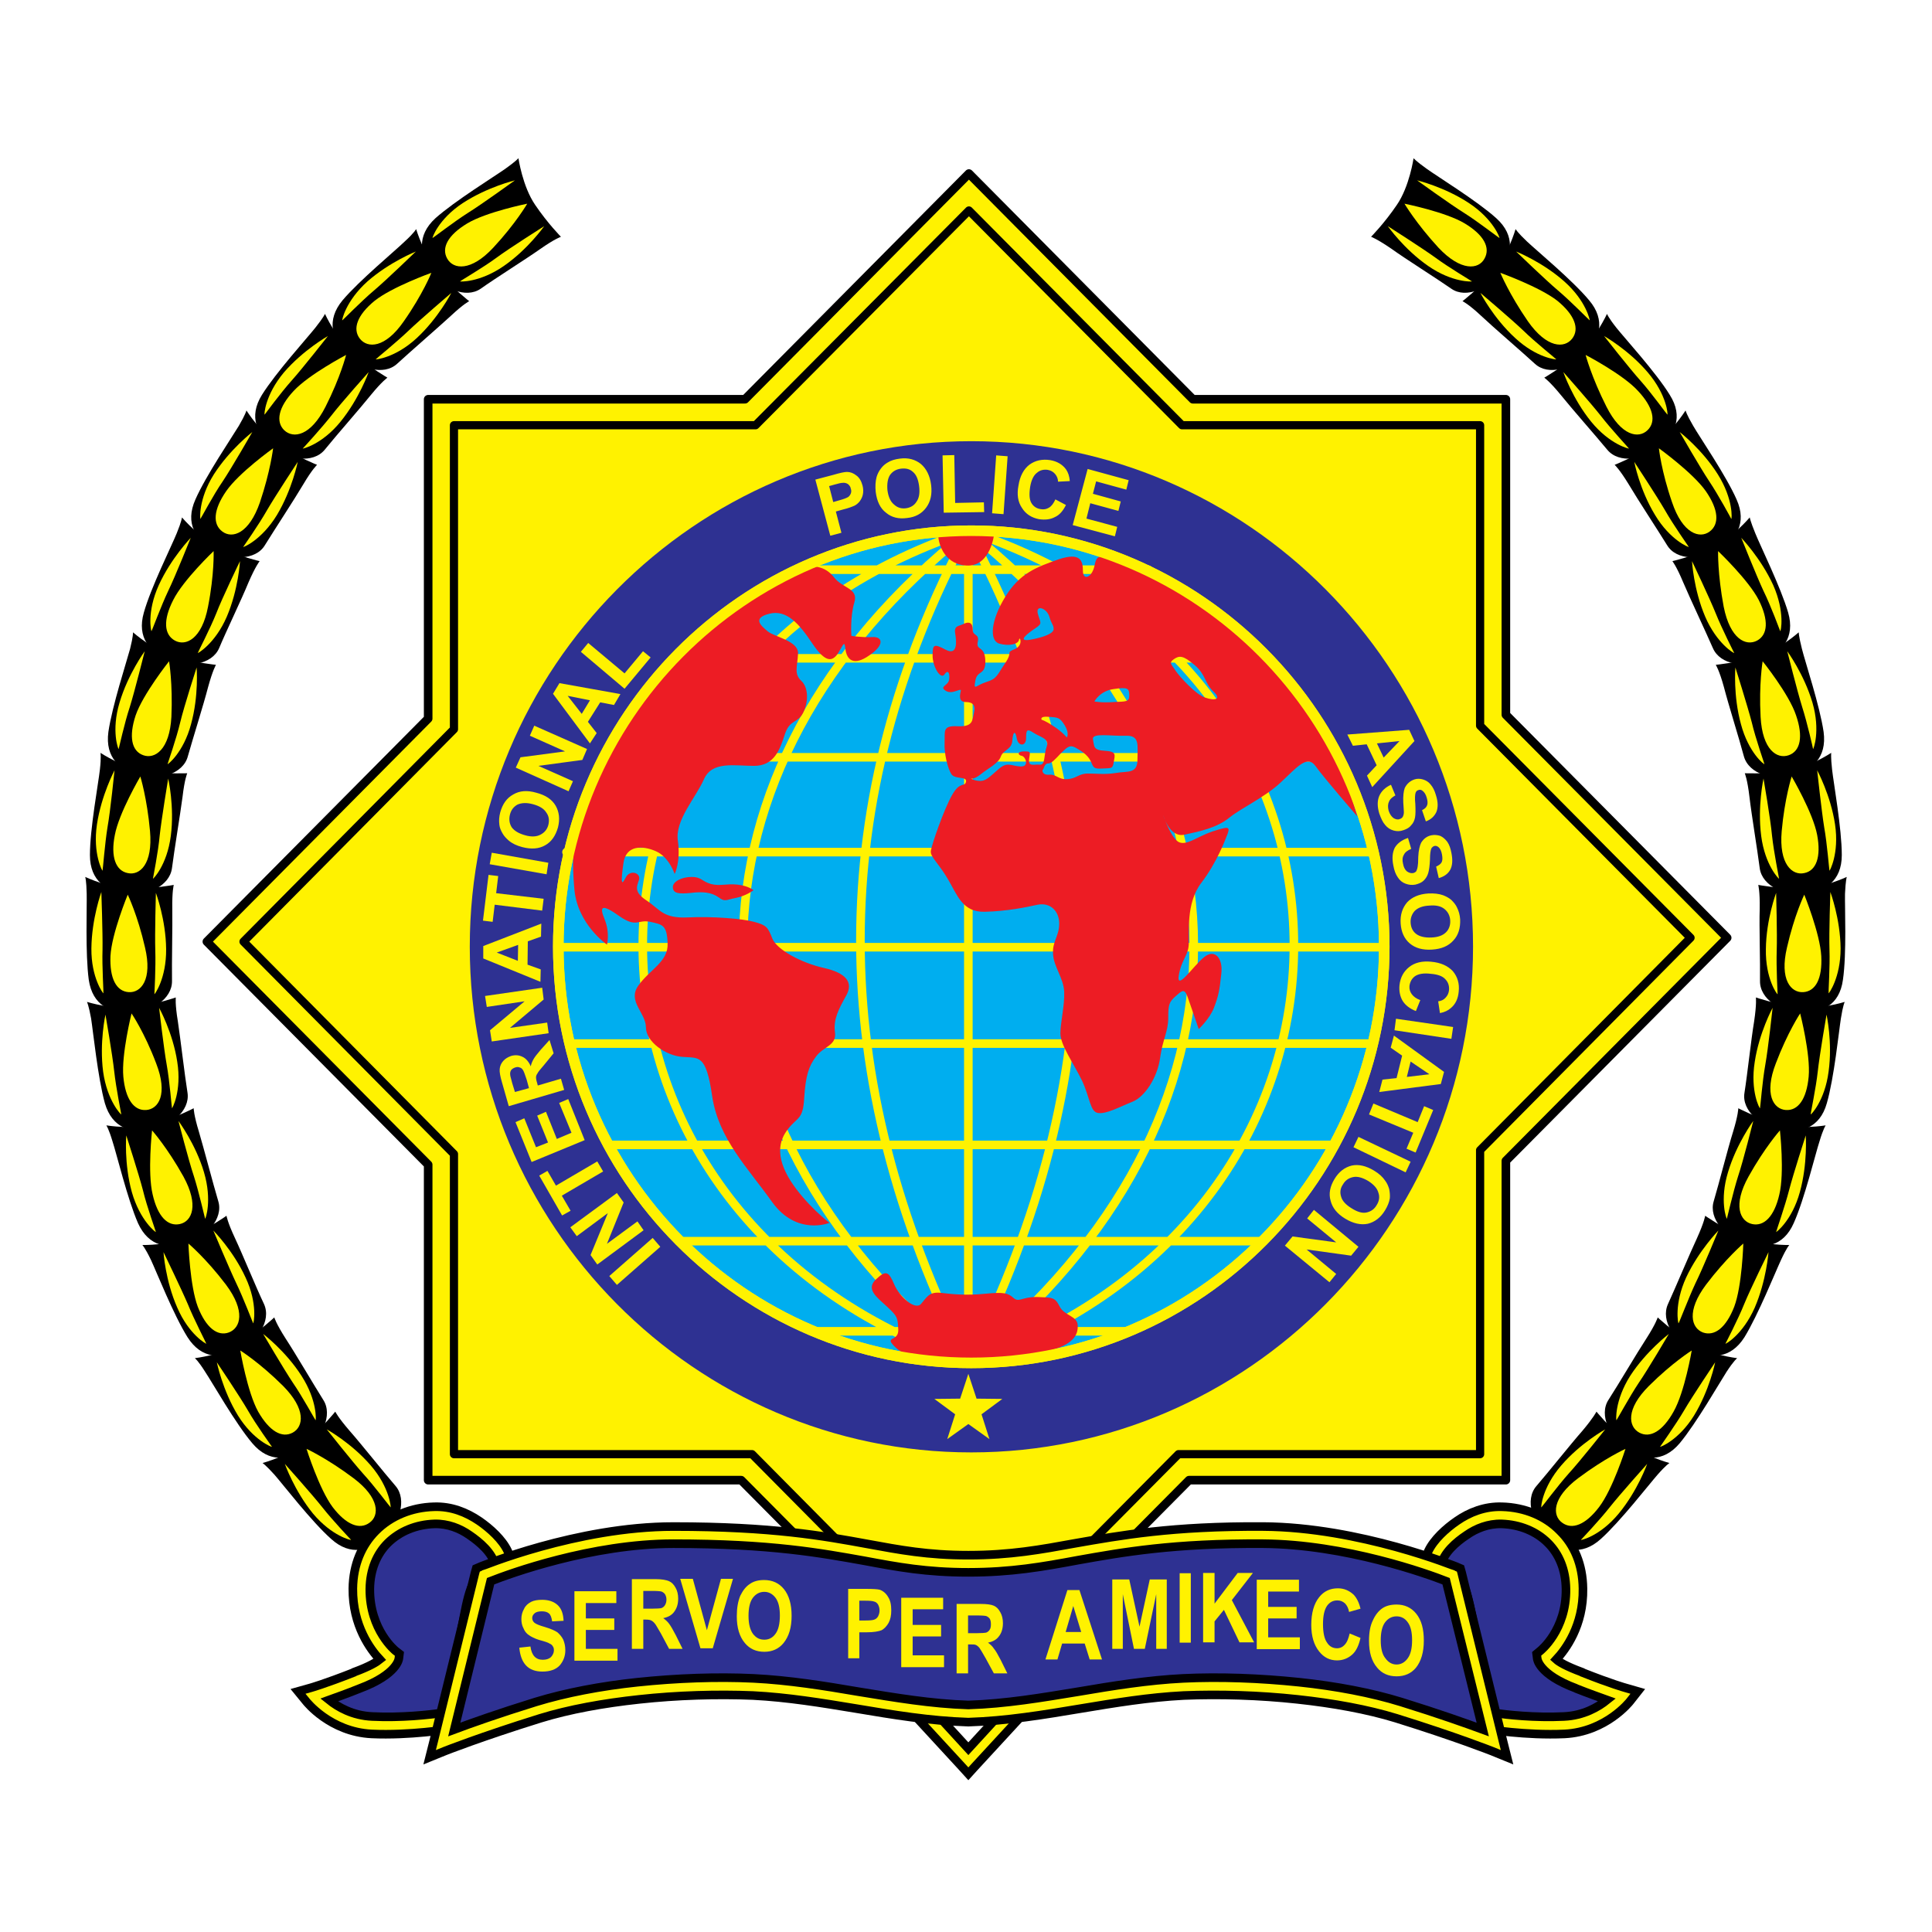 <?xml version="1.0" encoding="utf-8"?>
<!-- Generator: Adobe Illustrator 13.0.0, SVG Export Plug-In . SVG Version: 6.00 Build 14948)  -->
<!DOCTYPE svg PUBLIC "-//W3C//DTD SVG 1.0//EN" "http://www.w3.org/TR/2001/REC-SVG-20010904/DTD/svg10.dtd">
<svg version="1.0" id="Layer_1" xmlns="http://www.w3.org/2000/svg" xmlns:xlink="http://www.w3.org/1999/xlink" x="0px" y="0px"
	 width="192.756px" height="192.756px" viewBox="0 0 192.756 192.756" enable-background="new 0 0 192.756 192.756"
	 xml:space="preserve">
<g>
	<polygon fill-rule="evenodd" clip-rule="evenodd" fill="#FFFFFF" points="0,0 192.756,0 192.756,192.756 0,192.756 0,0 	"/>
	<path fill-rule="evenodd" clip-rule="evenodd" d="M38.332,153.395c-1.462,1.297-3.333,1.916-5.293,0.146
		c-1.959-1.738-4.767-5.393-5.644-6.395c-0.877-0.973-1.199-1.18-1.199-1.18s2.749-0.736,4.416-2.211
		c1.667-1.443,2.837-2.916,2.837-2.916s0.263,0.559,1.433,1.914c1.17,1.326,3.392,4.127,4.591,5.512
		C40.642,149.652,39.823,152.068,38.332,153.395L38.332,153.395z"/>
	<path fill-rule="evenodd" clip-rule="evenodd" fill="#FFF200" d="M36.87,151.92c0.994-0.707,1.023-2.475-1.608-4.449
		s-4.679-2.918-4.679-2.918s1.257,4.008,2.602,5.807C34.53,152.127,35.875,152.658,36.87,151.92L36.87,151.92z"/>
	<path fill-rule="evenodd" clip-rule="evenodd" fill="#FFF200" d="M35.027,153.631c0.03,0.059-1.9-0.354-3.801-2.623
		c-1.872-2.299-2.807-4.953-2.807-4.953s2.719,3.037,3.743,4.334C33.185,151.686,34.998,153.602,35.027,153.631L35.027,153.631z"/>
	<path fill-rule="evenodd" clip-rule="evenodd" fill="#FFF200" d="M38.975,150.389c0.029,0.059-0.059-1.945-1.989-4.186
		c-1.93-2.24-4.386-3.596-4.386-3.596s2.544,3.213,3.626,4.42C37.337,148.236,38.917,150.359,38.975,150.389L38.975,150.389z"/>
	<path fill-rule="evenodd" clip-rule="evenodd" d="M30.436,144.582c-1.638,1.061-3.568,1.414-5.264-0.59s-3.977-6.041-4.708-7.133
		c-0.702-1.119-1.023-1.355-1.023-1.355s2.836-0.324,4.679-1.533c1.872-1.236,3.246-2.533,3.246-2.533s0.175,0.617,1.14,2.121
		c0.965,1.475,2.778,4.568,3.743,6.102C33.244,141.193,32.103,143.492,30.436,144.582L30.436,144.582z"/>
	<path fill-rule="evenodd" clip-rule="evenodd" fill="#FFF200" d="M29.208,142.932c1.082-0.59,1.346-2.328-0.965-4.658
		c-2.339-2.328-4.27-3.535-4.27-3.535s0.702,4.154,1.784,6.102C26.868,142.783,28.126,143.521,29.208,142.932L29.208,142.932z"/>
	<path fill-rule="evenodd" clip-rule="evenodd" fill="#FFF200" d="M27.132,144.346c0.029,0.059-1.842-0.619-3.393-3.123
		c-1.549-2.535-2.105-5.307-2.105-5.307s2.281,3.391,3.1,4.805C25.553,142.164,27.103,144.287,27.132,144.346L27.132,144.346z"/>
	<path fill-rule="evenodd" clip-rule="evenodd" fill="#FFF200" d="M31.489,141.693c0.029,0.059,0.205-1.916-1.404-4.422
		c-1.579-2.475-3.831-4.184-3.831-4.184s2.076,3.537,2.982,4.893C30.173,139.336,31.43,141.664,31.489,141.693L31.489,141.693z"/>
	<path fill-rule="evenodd" clip-rule="evenodd" d="M23.856,134.738c-1.784,0.824-3.743,0.883-5.147-1.326
		c-1.403-2.24-3.1-6.543-3.655-7.723c-0.584-1.209-0.848-1.475-0.848-1.475s2.837,0.061,4.854-0.883s3.539-2.035,3.539-2.035
		s0.087,0.619,0.848,2.24c0.761,1.621,2.106,4.922,2.895,6.574C27.103,131.791,25.64,133.883,23.856,134.738L23.856,134.738z"/>
	<path fill-rule="evenodd" clip-rule="evenodd" fill="#FFF200" d="M22.833,132.939c1.17-0.441,1.696-2.121-0.292-4.773
		c-1.989-2.623-3.743-4.098-3.743-4.098s0.146,4.215,0.936,6.307C20.552,132.469,21.692,133.352,22.833,132.939L22.833,132.939z"/>
	<path fill-rule="evenodd" clip-rule="evenodd" fill="#FFF200" d="M20.582,134.061c0.029,0.059-1.726-0.885-2.895-3.596
		c-1.199-2.713-1.375-5.541-1.375-5.541s1.784,3.684,2.427,5.188C19.353,131.643,20.582,134,20.582,134.061L20.582,134.061z"/>
	<path fill-rule="evenodd" clip-rule="evenodd" fill="#FFF200" d="M25.26,132.025c0.03,0.061,0.498-1.885-0.76-4.568
		c-1.228-2.682-3.216-4.686-3.216-4.686s1.579,3.773,2.281,5.246C24.295,129.521,25.231,131.996,25.26,132.025L25.26,132.025z"/>
	<path fill-rule="evenodd" clip-rule="evenodd" d="M18.681,124.068c-1.872,0.561-3.831,0.354-4.913-2.033
		c-1.053-2.418-2.135-6.928-2.544-8.164c-0.38-1.268-0.614-1.592-0.614-1.592s2.807,0.471,4.913-0.178
		c2.135-0.648,3.801-1.531,3.801-1.531s0,0.646,0.526,2.357c0.497,1.68,1.404,5.158,1.93,6.926
		C22.307,121.592,20.552,123.479,18.681,124.068L18.681,124.068z"/>
	<path fill-rule="evenodd" clip-rule="evenodd" fill="#FFF200" d="M17.949,122.123c1.199-0.266,1.93-1.857,0.351-4.744
		c-1.608-2.889-3.129-4.6-3.129-4.6s-0.468,4.215,0.059,6.396C15.727,121.357,16.721,122.389,17.949,122.123L17.949,122.123z"/>
	<path fill-rule="evenodd" clip-rule="evenodd" fill="#FFF200" d="M15.552,122.918c0,0.061-1.58-1.119-2.398-3.979
		c-0.79-2.857-0.556-5.658-0.556-5.658s1.257,3.891,1.667,5.482C14.645,120.355,15.552,122.859,15.552,122.918L15.552,122.918z"/>
	<path fill-rule="evenodd" clip-rule="evenodd" fill="#FFF200" d="M20.464,121.592c0.029,0.061,0.731-1.797-0.117-4.656
		c-0.848-2.83-2.544-5.1-2.544-5.1s1.023,3.98,1.55,5.543C19.85,118.939,20.435,121.533,20.464,121.592L20.464,121.592z"/>
	<path fill-rule="evenodd" clip-rule="evenodd" d="M15.054,112.75c-1.959,0.324-3.86-0.176-4.591-2.682
		c-0.702-2.535-1.17-7.162-1.375-8.459c-0.234-1.297-0.409-1.65-0.409-1.65s2.719,0.854,4.913,0.502
		c2.193-0.326,3.948-0.945,3.948-0.945s-0.088,0.619,0.205,2.389c0.263,1.738,0.673,5.305,0.965,7.133
		C18.973,110.834,16.984,112.455,15.054,112.75L15.054,112.75z"/>
	<path fill-rule="evenodd" clip-rule="evenodd" fill="#FFF200" d="M14.586,110.746c1.228-0.088,2.193-1.562,0.994-4.656
		c-1.169-3.096-2.456-4.98-2.456-4.98s-1.023,4.096-0.819,6.307C12.51,109.656,13.358,110.834,14.586,110.746L14.586,110.746z"/>
	<path fill-rule="evenodd" clip-rule="evenodd" fill="#FFF200" d="M12.101,111.188c0,0.061-1.404-1.326-1.813-4.273
		c-0.38-2.918,0.234-5.688,0.234-5.688s0.702,4.037,0.877,5.688C11.575,108.535,12.101,111.129,12.101,111.188L12.101,111.188z"/>
	<path fill-rule="evenodd" clip-rule="evenodd" fill="#FFF200" d="M17.16,110.57c0,0.059,0.994-1.682,0.526-4.629
		c-0.439-2.918-1.813-5.393-1.813-5.393s0.467,4.066,0.76,5.688C16.926,107.857,17.131,110.51,17.16,110.57L17.16,110.57z"/>
	<path fill-rule="evenodd" clip-rule="evenodd" d="M13.007,101.049c-1.959,0.029-3.772-0.707-4.152-3.301
		c-0.351-2.623-0.175-7.25-0.205-8.577c-0.029-1.326-0.146-1.68-0.146-1.68s2.544,1.208,4.767,1.179
		c2.223-0.029,4.065-0.383,4.065-0.383s-0.175,0.619-0.146,2.387c0.029,1.769-0.058,5.364-0.029,7.192
		C17.189,99.723,14.996,101.02,13.007,101.049L13.007,101.049z"/>
	<path fill-rule="evenodd" clip-rule="evenodd" fill="#FFF200" d="M12.832,98.986c1.228,0.088,2.398-1.238,1.638-4.451
		c-0.731-3.212-1.726-5.276-1.726-5.276s-1.608,3.891-1.725,6.131C10.931,97.631,11.604,98.898,12.832,98.986L12.832,98.986z"/>
	<path fill-rule="evenodd" clip-rule="evenodd" fill="#FFF200" d="M10.317,99.104c0,0.061-1.228-1.531-1.199-4.479
		c0.029-2.977,0.994-5.629,0.994-5.629s0.146,4.097,0.117,5.747C10.171,96.393,10.346,99.045,10.317,99.104L10.317,99.104z"/>
	<path fill-rule="evenodd" clip-rule="evenodd" fill="#FFF200" d="M15.405,99.193c0,0.059,1.199-1.533,1.17-4.51
		c-0.029-2.947-1.023-5.6-1.023-5.6s-0.117,4.097-0.059,5.748S15.405,99.133,15.405,99.193L15.405,99.193z"/>
	<path fill-rule="evenodd" clip-rule="evenodd" d="M12.627,89.201c-1.959-0.265-3.655-1.268-3.655-3.891
		c0-2.624,0.848-7.191,0.994-8.518c0.146-1.297,0.058-1.68,0.058-1.68s2.369,1.562,4.591,1.857c2.193,0.265,4.065,0.177,4.065,0.177
		s-0.263,0.589-0.468,2.358c-0.234,1.769-0.819,5.276-1.053,7.103C16.926,88.435,14.586,89.437,12.627,89.201L12.627,89.201z"/>
	<path fill-rule="evenodd" clip-rule="evenodd" fill="#FFF200" d="M12.744,87.108c1.199,0.265,2.515-0.884,2.223-4.185
		c-0.292-3.271-0.965-5.453-0.965-5.453s-2.134,3.625-2.544,5.835C11.019,85.487,11.545,86.873,12.744,87.108L12.744,87.108z"/>
	<path fill-rule="evenodd" clip-rule="evenodd" fill="#FFF200" d="M10.229,86.873c0,0.059-0.994-1.68-0.556-4.627
		c0.438-2.918,1.754-5.393,1.754-5.393s-0.409,4.067-0.702,5.688C10.463,84.161,10.259,86.814,10.229,86.873L10.229,86.873z"/>
	<path fill-rule="evenodd" clip-rule="evenodd" fill="#FFF200" d="M15.259,87.668c0,0.059,1.403-1.326,1.784-4.273
		c0.38-2.948-0.263-5.718-0.263-5.718s-0.673,4.067-0.848,5.688C15.786,85.016,15.259,87.61,15.259,87.668L15.259,87.668z"/>
	<path fill-rule="evenodd" clip-rule="evenodd" d="M13.914,77.382c-1.901-0.53-3.451-1.739-3.1-4.362
		c0.38-2.594,1.813-6.986,2.164-8.283c0.321-1.267,0.292-1.65,0.292-1.65s2.135,1.886,4.27,2.475
		c2.135,0.59,4.006,0.767,4.006,0.767s-0.322,0.53-0.79,2.24c-0.439,1.709-1.521,5.128-2.018,6.896
		C18.271,77.235,15.786,77.913,13.914,77.382L13.914,77.382z"/>
	<path fill-rule="evenodd" clip-rule="evenodd" fill="#FFF200" d="M14.294,75.349c1.141,0.413,2.632-0.531,2.807-3.832
		c0.146-3.301-0.233-5.541-0.233-5.541s-2.603,3.271-3.334,5.394C12.832,73.492,13.125,74.936,14.294,75.349L14.294,75.349z"/>
	<path fill-rule="evenodd" clip-rule="evenodd" fill="#FFF200" d="M11.837,74.729c-0.029,0.059-0.76-1.798,0.088-4.627
		c0.848-2.859,2.515-5.128,2.515-5.128s-0.995,3.979-1.491,5.57C12.423,72.106,11.867,74.67,11.837,74.729L11.837,74.729z"/>
	<path fill-rule="evenodd" clip-rule="evenodd" fill="#FFF200" d="M16.721,76.233c-0.029,0.088,1.579-1.12,2.339-3.979
		c0.79-2.859,0.556-5.659,0.556-5.659s-1.257,3.89-1.638,5.482C17.599,73.698,16.721,76.174,16.721,76.233L16.721,76.233z"/>
	<path fill-rule="evenodd" clip-rule="evenodd" d="M16.78,65.858c-1.784-0.766-3.158-2.21-2.427-4.745
		c0.702-2.505,2.778-6.661,3.275-7.899c0.498-1.208,0.526-1.591,0.526-1.591s1.842,2.181,3.89,3.065
		c2.018,0.884,3.86,1.297,3.86,1.297s-0.409,0.5-1.111,2.122c-0.673,1.65-2.223,4.863-2.924,6.543
		C21.137,66.359,18.593,66.654,16.78,65.858L16.78,65.858z"/>
	<path fill-rule="evenodd" clip-rule="evenodd" fill="#FFF200" d="M17.452,63.913c1.082,0.59,2.69-0.147,3.305-3.389
		c0.643-3.272,0.556-5.541,0.556-5.541s-3.042,2.888-4.036,4.893C16.253,61.879,16.37,63.323,17.452,63.913L17.452,63.913z"/>
	<path fill-rule="evenodd" clip-rule="evenodd" fill="#FFF200" d="M15.113,62.969c-0.029,0.059-0.497-1.886,0.731-4.597
		c1.228-2.682,3.187-4.716,3.187-4.716s-1.521,3.802-2.251,5.306C16.078,60.435,15.171,62.911,15.113,62.969L15.113,62.969z"/>
	<path fill-rule="evenodd" clip-rule="evenodd" fill="#FFF200" d="M19.733,65.151c-0.029,0.059,1.725-0.914,2.895-3.625
		c1.169-2.741,1.316-5.541,1.316-5.541s-1.784,3.684-2.369,5.216C20.961,62.734,19.733,65.092,19.733,65.151L19.733,65.151z"/>
	<path fill-rule="evenodd" clip-rule="evenodd" d="M21.254,54.864c-1.696-1.031-2.836-2.623-1.754-5.04
		c1.052-2.387,3.655-6.219,4.328-7.338c0.672-1.15,0.76-1.533,0.76-1.533s1.521,2.417,3.421,3.566
		c1.872,1.178,3.626,1.857,3.626,1.857s-0.468,0.412-1.375,1.945c-0.907,1.533-2.866,4.509-3.831,6.072
		C25.494,55.955,22.921,55.896,21.254,54.864L21.254,54.864z"/>
	<path fill-rule="evenodd" clip-rule="evenodd" fill="#FFF200" d="M22.19,53.037c0.994,0.737,2.661,0.207,3.743-2.918
		c1.053-3.125,1.316-5.394,1.316-5.394s-3.421,2.446-4.679,4.273C21.283,50.856,21.195,52.3,22.19,53.037L22.19,53.037z"/>
	<path fill-rule="evenodd" clip-rule="evenodd" fill="#FFF200" d="M19.996,51.77c-0.029,0.059-0.234-1.945,1.346-4.45
		c1.608-2.505,3.831-4.215,3.831-4.215s-2.047,3.566-2.954,4.922C21.283,49.382,20.055,51.71,19.996,51.77L19.996,51.77z"/>
	<path fill-rule="evenodd" clip-rule="evenodd" fill="#FFF200" d="M24.266,54.569c-0.029,0.06,1.813-0.648,3.363-3.183
		c1.521-2.535,2.076-5.305,2.076-5.305s-2.251,3.419-3.071,4.833C25.816,52.359,24.295,54.511,24.266,54.569L24.266,54.569z"/>
	<path fill-rule="evenodd" clip-rule="evenodd" d="M27.19,44.607c-1.521-1.237-2.427-3.006-1.053-5.216
		c1.404-2.24,4.503-5.659,5.322-6.691c0.819-1.031,0.965-1.385,0.965-1.385s1.17,2.594,2.895,4.009
		c1.696,1.415,3.334,2.357,3.334,2.357s-0.527,0.354-1.638,1.71c-1.111,1.385-3.48,4.067-4.62,5.482
		C31.226,46.288,28.711,45.875,27.19,44.607L27.19,44.607z"/>
	<path fill-rule="evenodd" clip-rule="evenodd" fill="#FFF200" d="M28.36,42.928c0.907,0.855,2.632,0.589,4.123-2.358
		c1.492-2.947,2.047-5.158,2.047-5.158s-3.714,1.945-5.235,3.596C27.775,40.629,27.482,42.073,28.36,42.928L28.36,42.928z"/>
	<path fill-rule="evenodd" clip-rule="evenodd" fill="#FFF200" d="M26.401,41.366c-0.059,0.03,0.029-1.946,1.93-4.215
		c1.93-2.24,4.387-3.625,4.387-3.625s-2.515,3.212-3.626,4.45C28.009,39.185,26.43,41.336,26.401,41.366L26.401,41.366z"/>
	<path fill-rule="evenodd" clip-rule="evenodd" fill="#FFF200" d="M30.202,44.755c-0.029,0.03,1.901-0.383,3.772-2.682
		c1.872-2.299,2.807-4.952,2.807-4.952s-2.72,3.036-3.714,4.333C32.044,42.751,30.261,44.696,30.202,44.755L30.202,44.755z"/>
	<path fill-rule="evenodd" clip-rule="evenodd" d="M34.5,35.294c-1.345-1.444-1.988-3.331-0.321-5.335
		c1.696-2.003,5.264-4.951,6.199-5.865c0.965-0.884,1.141-1.238,1.141-1.238s0.819,2.741,2.31,4.392c1.491,1.65,2.983,2.8,2.983,2.8
		s-0.556,0.265-1.842,1.474c-1.316,1.208-4.006,3.537-5.352,4.774S35.846,36.768,34.5,35.294L34.5,35.294z"/>
	<path fill-rule="evenodd" clip-rule="evenodd" fill="#FFF200" d="M35.904,33.791c0.76,0.973,2.515,0.973,4.386-1.739
		c1.901-2.711,2.749-4.833,2.749-4.833s-3.948,1.415-5.673,2.8C35.641,31.433,35.144,32.818,35.904,33.791L35.904,33.791z"/>
	<path fill-rule="evenodd" clip-rule="evenodd" fill="#FFF200" d="M34.15,31.963c-0.059,0.029,0.321-1.916,2.515-3.89
		c2.223-1.946,4.825-2.977,4.825-2.977s-2.924,2.83-4.182,3.891S34.208,31.934,34.15,31.963L34.15,31.963z"/>
	<path fill-rule="evenodd" clip-rule="evenodd" fill="#FFF200" d="M37.483,35.854c-0.058,0.029,1.93-0.118,4.094-2.122
		c2.164-2.004,3.451-4.509,3.451-4.509s-3.1,2.652-4.27,3.772C39.56,34.145,37.513,35.795,37.483,35.854L37.483,35.854z"/>
	<path fill-rule="evenodd" clip-rule="evenodd" d="M43.04,27.101c-1.141-1.621-1.521-3.567,0.41-5.335
		c1.959-1.739,5.877-4.156,6.959-4.922c1.082-0.767,1.316-1.061,1.316-1.061s0.41,2.83,1.667,4.657
		c1.257,1.857,2.573,3.183,2.573,3.183s-0.614,0.206-2.047,1.208c-1.462,1.032-4.474,2.918-5.965,3.979
		C46.432,29.841,44.151,28.751,43.04,27.101L43.04,27.101z"/>
	<path fill-rule="evenodd" clip-rule="evenodd" fill="#FFF200" d="M44.619,25.804c0.614,1.09,2.369,1.297,4.591-1.09
		c2.251-2.417,3.392-4.392,3.392-4.392s-4.094,0.825-5.995,1.975C44.707,23.446,44.004,24.713,44.619,25.804L44.619,25.804z"/>
	<path fill-rule="evenodd" clip-rule="evenodd" fill="#FFF200" d="M43.157,23.74c-0.059,0.03,0.555-1.856,3.012-3.478
		c2.486-1.621,5.206-2.269,5.206-2.269s-3.305,2.388-4.679,3.242C45.292,22.12,43.215,23.74,43.157,23.74L43.157,23.74z"/>
	<path fill-rule="evenodd" clip-rule="evenodd" fill="#FFF200" d="M45.905,28.073c-0.059,0.029,1.93,0.147,4.357-1.533
		c2.428-1.68,4.036-3.979,4.036-3.979s-3.451,2.181-4.767,3.154C48.215,26.688,45.935,28.014,45.905,28.073L45.905,28.073z"/>
	<path fill-rule="evenodd" clip-rule="evenodd" d="M154.395,153.395c1.492,1.297,3.363,1.916,5.322,0.146
		c1.932-1.738,4.768-5.393,5.645-6.395c0.848-0.973,1.199-1.18,1.199-1.18s-2.75-0.736-4.416-2.211
		c-1.666-1.443-2.865-2.916-2.865-2.916s-0.264,0.559-1.404,1.914c-1.17,1.326-3.393,4.127-4.59,5.512
		C152.086,149.652,152.934,152.068,154.395,153.395L154.395,153.395z"/>
	<path fill-rule="evenodd" clip-rule="evenodd" fill="#FFF200" d="M155.857,151.92c-0.994-0.707-1.023-2.475,1.607-4.449
		c2.633-1.975,4.709-2.918,4.709-2.918s-1.258,4.008-2.631,5.807C158.197,152.127,156.852,152.658,155.857,151.92L155.857,151.92z"
		/>
	<path fill-rule="evenodd" clip-rule="evenodd" fill="#FFF200" d="M157.729,153.631c-0.029,0.059,1.9-0.354,3.773-2.623
		c1.9-2.299,2.836-4.953,2.836-4.953s-2.719,3.037-3.744,4.334C159.572,151.686,157.758,153.602,157.729,153.631L157.729,153.631z"
		/>
	<path fill-rule="evenodd" clip-rule="evenodd" fill="#FFF200" d="M153.781,150.389c-0.059,0.059,0.059-1.945,1.988-4.186
		s4.387-3.596,4.387-3.596s-2.545,3.213-3.656,4.42C155.42,148.236,153.84,150.359,153.781,150.389L153.781,150.389z"/>
	<path fill-rule="evenodd" clip-rule="evenodd" d="M162.291,144.582c1.666,1.061,3.598,1.414,5.293-0.59
		c1.666-2.004,3.977-6.041,4.68-7.133c0.73-1.119,1.053-1.355,1.053-1.355s-2.838-0.324-4.68-1.533
		c-1.871-1.236-3.246-2.533-3.246-2.533s-0.176,0.617-1.141,2.121c-0.965,1.475-2.777,4.568-3.771,6.102
		S160.654,143.492,162.291,144.582L162.291,144.582z"/>
	<path fill-rule="evenodd" clip-rule="evenodd" fill="#FFF200" d="M163.549,142.932c-1.082-0.59-1.375-2.328,0.965-4.658
		c2.34-2.328,4.27-3.535,4.27-3.535s-0.703,4.154-1.812,6.102C165.889,142.783,164.631,143.521,163.549,142.932L163.549,142.932z"/>
	<path fill-rule="evenodd" clip-rule="evenodd" fill="#FFF200" d="M165.625,144.346c-0.029,0.059,1.842-0.619,3.393-3.123
		c1.549-2.535,2.105-5.307,2.105-5.307s-2.281,3.391-3.102,4.805C167.174,142.164,165.654,144.287,165.625,144.346L165.625,144.346z
		"/>
	<path fill-rule="evenodd" clip-rule="evenodd" fill="#FFF200" d="M161.268,141.693c-0.029,0.059-0.205-1.916,1.375-4.422
		c1.607-2.475,3.859-4.184,3.859-4.184s-2.076,3.537-3.012,4.893C162.584,139.336,161.326,141.664,161.268,141.693L161.268,141.693z
		"/>
	<path fill-rule="evenodd" clip-rule="evenodd" d="M168.9,134.738c1.783,0.824,3.742,0.883,5.146-1.326
		c1.373-2.24,3.1-6.543,3.654-7.723c0.557-1.209,0.818-1.475,0.818-1.475s-2.836,0.061-4.824-0.883
		c-2.018-0.943-3.568-2.035-3.568-2.035s-0.086,0.619-0.818,2.24c-0.76,1.621-2.135,4.922-2.895,6.574
		C165.654,131.791,167.115,133.883,168.9,134.738L168.9,134.738z"/>
	<path fill-rule="evenodd" clip-rule="evenodd" fill="#FFF200" d="M169.895,132.939c-1.141-0.441-1.668-2.121,0.32-4.773
		c1.99-2.623,3.715-4.098,3.715-4.098s-0.117,4.215-0.906,6.307C172.205,132.469,171.064,133.352,169.895,132.939L169.895,132.939z"
		/>
	<path fill-rule="evenodd" clip-rule="evenodd" fill="#FFF200" d="M172.146,134.061c0,0.059,1.725-0.885,2.924-3.596
		c1.17-2.713,1.375-5.541,1.375-5.541s-1.814,3.684-2.428,5.188C173.402,131.643,172.176,134,172.146,134.061L172.146,134.061z"/>
	<path fill-rule="evenodd" clip-rule="evenodd" fill="#FFF200" d="M167.467,132.025c-0.029,0.061-0.469-1.885,0.76-4.568
		c1.258-2.682,3.217-4.686,3.217-4.686s-1.549,3.773-2.281,5.246C168.461,129.521,167.525,131.996,167.467,132.025L167.467,132.025z
		"/>
	<path fill-rule="evenodd" clip-rule="evenodd" d="M174.076,124.068c1.871,0.561,3.83,0.354,4.883-2.033
		c1.082-2.418,2.164-6.928,2.574-8.164c0.379-1.268,0.613-1.592,0.613-1.592s-2.807,0.471-4.912-0.178
		c-2.135-0.648-3.803-1.531-3.803-1.531s0,0.646-0.525,2.357c-0.527,1.68-1.404,5.158-1.93,6.926
		C170.449,121.592,172.176,123.479,174.076,124.068L174.076,124.068z"/>
	<path fill-rule="evenodd" clip-rule="evenodd" fill="#FFF200" d="M174.807,122.123c-1.199-0.266-1.959-1.857-0.352-4.744
		c1.609-2.889,3.129-4.6,3.129-4.6s0.469,4.215-0.059,6.396C177.029,121.357,176.006,122.389,174.807,122.123L174.807,122.123z"/>
	<path fill-rule="evenodd" clip-rule="evenodd" fill="#FFF200" d="M177.205,122.918c-0.029,0.061,1.578-1.119,2.367-3.979
		c0.791-2.857,0.586-5.658,0.586-5.658s-1.258,3.891-1.666,5.482C178.082,120.355,177.205,122.859,177.205,122.918L177.205,122.918z
		"/>
	<path fill-rule="evenodd" clip-rule="evenodd" fill="#FFF200" d="M172.291,121.592c-0.027,0.061-0.76-1.797,0.117-4.656
		c0.848-2.83,2.516-5.1,2.516-5.1s-0.994,3.98-1.521,5.543C172.906,118.939,172.32,121.533,172.291,121.592L172.291,121.592z"/>
	<path fill-rule="evenodd" clip-rule="evenodd" d="M177.701,112.75c1.932,0.324,3.861-0.176,4.562-2.682
		c0.73-2.535,1.199-7.162,1.404-8.459c0.203-1.297,0.379-1.65,0.379-1.65s-2.689,0.854-4.883,0.502
		c-2.193-0.326-3.977-0.945-3.977-0.945s0.088,0.619-0.176,2.389c-0.293,1.738-0.674,5.305-0.965,7.133
		C173.754,110.834,175.742,112.455,177.701,112.75L177.701,112.75z"/>
	<path fill-rule="evenodd" clip-rule="evenodd" fill="#FFF200" d="M178.17,110.746c-1.229-0.088-2.193-1.562-0.994-4.656
		c1.17-3.096,2.426-4.98,2.426-4.98s1.053,4.096,0.85,6.307C180.246,109.656,179.398,110.834,178.17,110.746L178.17,110.746z"/>
	<path fill-rule="evenodd" clip-rule="evenodd" fill="#FFF200" d="M180.654,111.188c0,0.061,1.404-1.326,1.785-4.273
		c0.408-2.918-0.205-5.688-0.205-5.688s-0.701,4.037-0.877,5.688C181.182,108.535,180.627,111.129,180.654,111.188L180.654,111.188z
		"/>
	<path fill-rule="evenodd" clip-rule="evenodd" fill="#FFF200" d="M175.596,110.57c-0.029,0.059-0.994-1.682-0.525-4.629
		c0.438-2.918,1.783-5.393,1.783-5.393s-0.438,4.066-0.73,5.688S175.625,110.51,175.596,110.57L175.596,110.57z"/>
	<path fill-rule="evenodd" clip-rule="evenodd" d="M179.719,101.049c1.99,0.029,3.803-0.707,4.152-3.301
		c0.381-2.623,0.176-7.25,0.205-8.577c0.059-1.326,0.176-1.68,0.176-1.68s-2.572,1.208-4.766,1.179
		c-2.223-0.029-4.066-0.383-4.066-0.383s0.176,0.619,0.146,2.387c-0.059,1.769,0.059,5.364,0.029,7.192
		C175.566,99.723,177.76,101.02,179.719,101.049L179.719,101.049z"/>
	<path fill-rule="evenodd" clip-rule="evenodd" fill="#FFF200" d="M179.924,98.986c-1.229,0.088-2.398-1.238-1.637-4.451
		c0.73-3.212,1.725-5.276,1.725-5.276s1.58,3.891,1.697,6.131C181.824,97.631,181.152,98.898,179.924,98.986L179.924,98.986z"/>
	<path fill-rule="evenodd" clip-rule="evenodd" fill="#FFF200" d="M182.439,99.104c0,0.061,1.199-1.531,1.199-4.479
		c-0.029-2.977-1.023-5.629-1.023-5.629s-0.146,4.097-0.088,5.747C182.586,96.393,182.41,99.045,182.439,99.104L182.439,99.104z"/>
	<path fill-rule="evenodd" clip-rule="evenodd" fill="#FFF200" d="M177.352,99.193c-0.029,0.059-1.229-1.533-1.17-4.51
		c0.029-2.947,1.023-5.6,1.023-5.6s0.117,4.097,0.059,5.748S177.352,99.133,177.352,99.193L177.352,99.193z"/>
	<path fill-rule="evenodd" clip-rule="evenodd" d="M180.1,89.201c1.959-0.265,3.656-1.268,3.656-3.891
		c0-2.624-0.82-7.191-0.967-8.518c-0.145-1.297-0.088-1.68-0.088-1.68s-2.367,1.562-4.561,1.857
		c-2.193,0.265-4.064,0.177-4.064,0.177s0.262,0.589,0.467,2.358s0.791,5.276,1.023,7.103
		C175.801,88.435,178.17,89.437,180.1,89.201L180.1,89.201z"/>
	<path fill-rule="evenodd" clip-rule="evenodd" fill="#FFF200" d="M180.012,87.108c-1.199,0.265-2.543-0.884-2.252-4.185
		c0.293-3.271,0.994-5.453,0.994-5.453s2.135,3.625,2.545,5.835C181.709,85.487,181.211,86.873,180.012,87.108L180.012,87.108z"/>
	<path fill-rule="evenodd" clip-rule="evenodd" fill="#FFF200" d="M182.527,86.873c0,0.059,0.994-1.68,0.555-4.627
		c-0.438-2.918-1.783-5.393-1.783-5.393s0.438,4.067,0.701,5.688C182.293,84.161,182.498,86.814,182.527,86.873L182.527,86.873z"/>
	<path fill-rule="evenodd" clip-rule="evenodd" fill="#FFF200" d="M177.498,87.668c0,0.059-1.404-1.326-1.785-4.273
		c-0.379-2.948,0.234-5.718,0.234-5.718s0.701,4.067,0.848,5.688C176.971,85.016,177.498,87.61,177.498,87.668L177.498,87.668z"/>
	<path fill-rule="evenodd" clip-rule="evenodd" d="M178.842,77.382c1.9-0.53,3.451-1.739,3.1-4.362
		c-0.379-2.594-1.842-6.986-2.164-8.283c-0.32-1.267-0.32-1.65-0.32-1.65s-2.105,1.886-4.24,2.475
		c-2.164,0.59-4.035,0.767-4.035,0.767s0.35,0.53,0.818,2.24c0.438,1.709,1.52,5.128,1.988,6.896
		C174.484,77.235,176.941,77.913,178.842,77.382L178.842,77.382z"/>
	<path fill-rule="evenodd" clip-rule="evenodd" fill="#FFF200" d="M178.463,75.349c-1.17,0.413-2.633-0.531-2.809-3.832
		c-0.176-3.301,0.205-5.541,0.205-5.541s2.633,3.271,3.334,5.394C179.924,73.492,179.633,74.936,178.463,75.349L178.463,75.349z"/>
	<path fill-rule="evenodd" clip-rule="evenodd" fill="#FFF200" d="M180.889,74.729c0.029,0.059,0.762-1.798-0.059-4.627
		c-0.848-2.859-2.514-5.128-2.514-5.128s0.994,3.979,1.49,5.57C180.305,72.106,180.889,74.67,180.889,74.729L180.889,74.729z"/>
	<path fill-rule="evenodd" clip-rule="evenodd" fill="#FFF200" d="M176.035,76.233c0,0.088-1.58-1.12-2.34-3.979
		c-0.789-2.859-0.555-5.659-0.555-5.659s1.227,3.89,1.637,5.482C175.158,73.698,176.035,76.174,176.035,76.233L176.035,76.233z"/>
	<path fill-rule="evenodd" clip-rule="evenodd" d="M175.947,65.858c1.812-0.766,3.188-2.21,2.457-4.745
		c-0.732-2.505-2.779-6.661-3.275-7.899c-0.498-1.208-0.557-1.591-0.557-1.591s-1.842,2.181-3.859,3.065
		c-2.047,0.884-3.859,1.297-3.859,1.297s0.408,0.5,1.082,2.122c0.701,1.65,2.221,4.863,2.953,6.543
		C171.619,66.359,174.135,66.654,175.947,65.858L175.947,65.858z"/>
	<path fill-rule="evenodd" clip-rule="evenodd" fill="#FFF200" d="M175.305,63.913c-1.111,0.59-2.691-0.147-3.334-3.389
		c-0.615-3.272-0.557-5.541-0.557-5.541s3.041,2.888,4.064,4.893C176.473,61.879,176.387,63.323,175.305,63.913L175.305,63.913z"/>
	<path fill-rule="evenodd" clip-rule="evenodd" fill="#FFF200" d="M177.613,62.969c0.059,0.059,0.498-1.886-0.701-4.597
		c-1.229-2.682-3.188-4.716-3.188-4.716s1.521,3.802,2.223,5.306C176.678,60.435,177.584,62.911,177.613,62.969L177.613,62.969z"/>
	<path fill-rule="evenodd" clip-rule="evenodd" fill="#FFF200" d="M173.023,65.151c0,0.059-1.727-0.914-2.896-3.625
		c-1.168-2.741-1.314-5.541-1.314-5.541s1.754,3.684,2.369,5.216C171.795,62.734,172.994,65.092,173.023,65.151L173.023,65.151z"/>
	<path fill-rule="evenodd" clip-rule="evenodd" d="M171.502,54.864c1.668-1.031,2.836-2.623,1.754-5.04
		c-1.051-2.387-3.684-6.219-4.326-7.338c-0.674-1.15-0.762-1.533-0.762-1.533s-1.52,2.417-3.42,3.566
		c-1.902,1.178-3.656,1.857-3.656,1.857s0.469,0.412,1.404,1.945c0.906,1.533,2.865,4.509,3.83,6.072
		C167.262,55.955,169.807,55.896,171.502,54.864L171.502,54.864z"/>
	<path fill-rule="evenodd" clip-rule="evenodd" fill="#FFF200" d="M170.566,53.037c-0.994,0.737-2.689,0.207-3.742-2.918
		c-1.082-3.125-1.316-5.394-1.316-5.394s3.393,2.446,4.678,4.273C171.473,50.856,171.561,52.3,170.566,53.037L170.566,53.037z"/>
	<path fill-rule="evenodd" clip-rule="evenodd" fill="#FFF200" d="M172.73,51.77c0.059,0.059,0.234-1.945-1.346-4.45
		c-1.578-2.505-3.801-4.215-3.801-4.215s2.047,3.566,2.953,4.922C171.443,49.382,172.701,51.71,172.73,51.77L172.73,51.77z"/>
	<path fill-rule="evenodd" clip-rule="evenodd" fill="#FFF200" d="M168.49,54.569c0.029,0.06-1.842-0.648-3.363-3.183
		c-1.549-2.535-2.076-5.305-2.076-5.305s2.252,3.419,3.07,4.833C166.939,52.359,168.461,54.511,168.49,54.569L168.49,54.569z"/>
	<path fill-rule="evenodd" clip-rule="evenodd" d="M165.566,44.607c1.52-1.237,2.426-3.006,1.023-5.216
		c-1.375-2.24-4.504-5.659-5.322-6.691c-0.818-1.031-0.936-1.385-0.936-1.385s-1.199,2.594-2.895,4.009
		c-1.727,1.415-3.363,2.357-3.363,2.357s0.525,0.354,1.637,1.71c1.111,1.385,3.48,4.067,4.65,5.482
		C161.531,46.288,164.045,45.875,165.566,44.607L165.566,44.607z"/>
	<path fill-rule="evenodd" clip-rule="evenodd" fill="#FFF200" d="M164.367,42.928c-0.877,0.855-2.604,0.589-4.094-2.358
		c-1.492-2.947-2.076-5.158-2.076-5.158s3.742,1.945,5.234,3.596C164.951,40.629,165.273,42.073,164.367,42.928L164.367,42.928z"/>
	<path fill-rule="evenodd" clip-rule="evenodd" fill="#FFF200" d="M166.355,41.366c0.059,0.03-0.029-1.946-1.959-4.215
		c-1.9-2.24-4.357-3.625-4.357-3.625s2.516,3.212,3.627,4.45C164.748,39.185,166.297,41.336,166.355,41.366L166.355,41.366z"/>
	<path fill-rule="evenodd" clip-rule="evenodd" fill="#FFF200" d="M162.525,44.755c0.029,0.03-1.9-0.383-3.773-2.682
		c-1.871-2.299-2.777-4.952-2.777-4.952s2.689,3.036,3.713,4.333C160.682,42.751,162.496,44.696,162.525,44.755L162.525,44.755z"/>
	<path fill-rule="evenodd" clip-rule="evenodd" d="M158.256,35.294c1.316-1.444,1.988-3.331,0.291-5.335
		c-1.666-2.003-5.234-4.951-6.199-5.865c-0.936-0.884-1.139-1.238-1.139-1.238s-0.791,2.741-2.281,4.392
		c-1.521,1.65-3.014,2.8-3.014,2.8s0.586,0.265,1.873,1.474s4.006,3.537,5.352,4.774C154.482,37.534,156.91,36.768,158.256,35.294
		L158.256,35.294z"/>
	<path fill-rule="evenodd" clip-rule="evenodd" fill="#FFF200" d="M156.852,33.791c-0.76,0.973-2.514,0.973-4.416-1.739
		c-1.871-2.711-2.748-4.833-2.748-4.833s3.947,1.415,5.703,2.8C157.115,31.433,157.611,32.818,156.852,33.791L156.852,33.791z"/>
	<path fill-rule="evenodd" clip-rule="evenodd" fill="#FFF200" d="M158.605,31.963c0.029,0.029-0.32-1.916-2.543-3.89
		c-2.193-1.946-4.797-2.977-4.797-2.977s2.926,2.83,4.182,3.891C156.705,30.048,158.547,31.934,158.605,31.963L158.605,31.963z"/>
	<path fill-rule="evenodd" clip-rule="evenodd" fill="#FFF200" d="M155.273,35.854c0.029,0.029-1.932-0.118-4.096-2.122
		c-2.191-2.004-3.479-4.509-3.479-4.509s3.129,2.652,4.299,3.772C153.168,34.145,155.244,35.795,155.273,35.854L155.273,35.854z"/>
	<path fill-rule="evenodd" clip-rule="evenodd" d="M149.717,27.101c1.111-1.621,1.52-3.567-0.439-5.335
		c-1.93-1.739-5.877-4.156-6.93-4.922c-1.082-0.767-1.316-1.061-1.316-1.061s-0.408,2.83-1.666,4.657
		c-1.258,1.857-2.574,3.183-2.574,3.183s0.586,0.206,2.047,1.208c1.434,1.032,4.445,2.918,5.967,3.979
		C146.295,29.841,148.605,28.751,149.717,27.101L149.717,27.101z"/>
	<path fill-rule="evenodd" clip-rule="evenodd" fill="#FFF200" d="M148.107,25.804c-0.584,1.09-2.338,1.297-4.59-1.09
		c-2.223-2.417-3.393-4.392-3.393-4.392s4.123,0.825,6.023,1.975C148.049,23.446,148.723,24.713,148.107,25.804L148.107,25.804z"/>
	<path fill-rule="evenodd" clip-rule="evenodd" fill="#FFF200" d="M149.6,23.74c0.059,0.03-0.584-1.856-3.041-3.478
		c-2.457-1.621-5.176-2.269-5.176-2.269s3.305,2.388,4.678,3.242C147.465,22.12,149.541,23.74,149.6,23.74L149.6,23.74z"/>
	<path fill-rule="evenodd" clip-rule="evenodd" fill="#FFF200" d="M146.852,28.073c0.059,0.029-1.932,0.147-4.357-1.533
		c-2.428-1.68-4.035-3.979-4.035-3.979s3.42,2.181,4.766,3.154C144.541,26.688,146.793,28.014,146.852,28.073L146.852,28.073z"/>
	<path fill-rule="evenodd" clip-rule="evenodd" fill="#2E3192" d="M161.939,169.223c0,0-2.135,2.74-5.877,2.918
		c-3.771,0.146-7.604-0.443-7.604-0.443s-0.906-2.357-1.812-7.133c-0.936-4.773-1.053-6.484-2.486-7.279
		c-1.461-0.826-1.199-1.385-1.199-1.385c0-0.855,2.926-4.834,6.873-4.717c3.918,0.119,7.193,2.801,7.252,7.34
		s-2.865,6.867-2.865,6.867s0.059,1.031,3.332,2.27C160.508,168.838,161.939,169.223,161.939,169.223L161.939,169.223z"/>
	<path fill-rule="evenodd" clip-rule="evenodd" fill="#FFF200" d="M160.332,169.605c-0.877,0.707-2.34,1.562-4.299,1.65
		c-2.895,0.146-5.791-0.178-6.932-0.354c-0.32-0.885-0.965-3.037-1.637-6.514c-0.146-0.826-0.234-1.297-0.322-1.711
		c-0.701-3.771-0.994-5.246-2.572-6.158c-0.732-0.414-0.818-0.324-0.818-0.295c0.262-1.297,1.549-2.389,2.572-3.066
		c0.965-0.678,2.164-1.148,3.48-1.119c1.812,0.059,3.48,0.736,4.648,1.916c1.082,1.09,1.756,2.623,1.785,4.568
		c0.059,4.125-2.545,6.189-2.574,6.189l-0.352,0.295l0.059,0.471c0,0,0.088,1.562,3.891,2.977h-0.029
		C158.576,168.986,159.602,169.34,160.332,169.605L160.332,169.605z M162.613,169.752l0.789-1.002l-1.229-0.354
		c0,0-1.404-0.383-4.299-1.533l-0.029-0.029c-1.607-0.59-2.311-1.031-2.572-1.268c0.906-0.973,2.719-3.359,2.66-7.072
		c-0.029-2.418-0.877-4.363-2.281-5.748c-1.461-1.504-3.537-2.357-5.789-2.416c-1.727-0.061-3.275,0.559-4.504,1.414
		c-2.193,1.502-4.883,4.451-1.637,6.277c0.906,0.531,1.141,1.77,1.754,4.982c0.117,0.617,0.234,1.297,0.322,1.709
		c0.936,4.834,1.871,7.279,1.871,7.279l0.176,0.473l0.496,0.059c0,0,3.918,0.648,7.75,0.471
		C160.244,172.787,162.584,169.752,162.613,169.752L162.613,169.752z"/>
	<path fill="none" stroke="#000000" stroke-width="0.858" stroke-miterlimit="2.613" d="M160.332,169.605
		c-0.877,0.707-2.34,1.562-4.299,1.65c-2.895,0.146-5.791-0.178-6.932-0.354c-0.32-0.885-0.965-3.037-1.637-6.514
		c-0.146-0.826-0.234-1.297-0.322-1.711c-0.701-3.771-0.994-5.246-2.572-6.158c-0.732-0.414-0.82-0.295-0.82-0.295
		c0.264-1.297,1.551-2.389,2.574-3.066c0.965-0.678,2.164-1.148,3.48-1.119c1.812,0.059,3.479,0.736,4.648,1.916
		c1.082,1.09,1.756,2.623,1.785,4.568c0.059,4.125-2.574,6.189-2.574,6.189l-0.352,0.293l0.059,0.473c0,0,0.088,1.562,3.891,2.977
		h-0.029C158.576,168.986,159.602,169.34,160.332,169.605L160.332,169.605z M162.613,169.752l0.789-1.002l-1.229-0.354
		c0,0-1.404-0.383-4.299-1.533l-0.029-0.029c-1.607-0.59-2.311-1.031-2.572-1.268c0.906-0.973,2.719-3.359,2.66-7.072
		c-0.029-2.418-0.877-4.363-2.281-5.748c-1.461-1.504-3.537-2.357-5.789-2.416c-1.727-0.061-3.275,0.559-4.504,1.414
		c-2.193,1.502-4.883,4.451-1.637,6.277c0.906,0.531,1.141,1.77,1.754,4.982c0.117,0.617,0.234,1.297,0.322,1.709
		c0.936,4.834,1.871,7.279,1.871,7.279l0.176,0.473l0.496,0.059c0,0,3.918,0.648,7.75,0.471
		C160.244,172.787,162.613,169.752,162.613,169.752L162.613,169.752z"/>
	
		<polygon fill-rule="evenodd" clip-rule="evenodd" fill="#FFF200" stroke="#000000" stroke-width="0.858" stroke-miterlimit="2.613" points="
		91.962,169.398 96.612,174.469 101.262,169.398 102.52,170.549 97.226,176.295 96.612,176.973 95.998,176.295 90.705,170.549 
		91.962,169.398 	"/>
	<path fill-rule="evenodd" clip-rule="evenodd" fill="#2E3192" d="M31.226,169.223c0,0,2.135,2.74,5.878,2.918
		c3.743,0.146,7.574-0.443,7.574-0.443s0.907-2.357,1.842-7.133c0.936-4.773,1.053-6.484,2.486-7.279
		c1.433-0.826,1.199-1.385,1.199-1.385c-0.029-0.855-2.954-4.834-6.872-4.717c-3.918,0.119-7.223,2.801-7.281,7.34
		c-0.059,4.539,2.895,6.867,2.895,6.867s-0.059,1.031-3.333,2.27C32.658,168.838,31.226,169.223,31.226,169.223L31.226,169.223z"/>
	<path fill-rule="evenodd" clip-rule="evenodd" fill="#FFF200" d="M32.834,169.605c0.877,0.707,2.339,1.562,4.298,1.65
		c2.866,0.146,5.791-0.178,6.931-0.354c0.292-0.885,0.936-3.037,1.608-6.514c0.175-0.826,0.263-1.297,0.351-1.711
		c0.702-3.771,0.965-5.246,2.573-6.158c0.731-0.414,0.819-0.324,0.819-0.295c-0.263-1.297-1.579-2.389-2.573-3.066
		c-0.965-0.678-2.164-1.148-3.48-1.119c-1.842,0.059-3.48,0.736-4.679,1.916c-1.082,1.09-1.755,2.623-1.784,4.568
		c-0.029,4.125,2.573,6.189,2.573,6.189l0.38,0.295l-0.058,0.471c0,0-0.117,1.562-3.89,2.977l0,0
		C34.588,168.986,33.565,169.34,32.834,169.605L32.834,169.605z M30.553,169.752l-0.819-1.002l1.257-0.354
		c0,0,1.375-0.383,4.299-1.533l0.029-0.029c1.608-0.59,2.281-1.031,2.574-1.268c-0.907-0.973-2.72-3.359-2.69-7.072
		c0.029-2.418,0.906-4.363,2.281-5.748c1.492-1.504,3.568-2.357,5.819-2.416c1.726-0.061,3.246,0.559,4.503,1.414
		c2.193,1.502,4.884,4.451,1.608,6.277c-0.907,0.531-1.141,1.77-1.726,4.982c-0.117,0.617-0.263,1.297-0.322,1.709
		c-0.936,4.834-1.871,7.279-1.871,7.279l-0.176,0.473l-0.497,0.059c-0.029,0-3.947,0.648-7.749,0.471
		C32.922,172.787,30.553,169.752,30.553,169.752L30.553,169.752z"/>
	<path fill="none" stroke="#000000" stroke-width="0.858" stroke-miterlimit="2.613" d="M32.834,169.605
		c0.877,0.707,2.339,1.562,4.298,1.65c2.866,0.146,5.79-0.178,6.931-0.354c0.292-0.885,0.936-3.037,1.608-6.514
		c0.175-0.826,0.263-1.297,0.351-1.711c0.702-3.771,0.965-5.246,2.573-6.158c0.731-0.414,0.819-0.295,0.819-0.295
		c-0.263-1.297-1.579-2.389-2.573-3.066c-0.965-0.678-2.164-1.148-3.48-1.119c-1.842,0.059-3.48,0.736-4.679,1.916
		c-1.082,1.09-1.755,2.623-1.784,4.568c-0.029,4.125,2.573,6.189,2.573,6.189l0.38,0.293l-0.058,0.473c0,0-0.117,1.562-3.89,2.977
		l0,0C34.588,168.986,33.565,169.34,32.834,169.605L32.834,169.605z M30.553,169.752l-0.819-1.002l1.257-0.354
		c0,0,1.375-0.383,4.299-1.533l0.029-0.029c1.608-0.59,2.281-1.031,2.574-1.268c-0.907-0.973-2.72-3.359-2.69-7.072
		c0.029-2.418,0.906-4.363,2.281-5.748c1.492-1.504,3.568-2.357,5.819-2.416c1.726-0.061,3.246,0.559,4.503,1.414
		c2.193,1.502,4.884,4.451,1.608,6.277c-0.907,0.531-1.141,1.77-1.726,4.982c-0.117,0.617-0.263,1.297-0.322,1.709
		c-0.936,4.834-1.871,7.279-1.871,7.279l-0.176,0.473l-0.497,0.059c0,0-3.948,0.648-7.749,0.471
		C32.922,172.787,30.553,169.752,30.553,169.752L30.553,169.752z"/>
	<path fill="none" stroke="#000000" stroke-width="1.716" stroke-miterlimit="2.613" d="M96.904,42.957
		c28.16,0,51.115,23.137,51.115,51.49c0,28.383-22.955,51.52-51.115,51.52c-28.131,0-51.086-23.137-51.086-51.52
		C45.818,66.094,68.773,42.957,96.904,42.957L96.904,42.957z"/>
	
		<polygon fill-rule="evenodd" clip-rule="evenodd" fill="#FFF200" stroke="#000000" stroke-width="0.858" stroke-linecap="round" stroke-linejoin="round" stroke-miterlimit="2.613" points="
		42.718,39.833 74.329,39.833 96.67,17.315 119.012,39.833 150.242,39.833 150.242,71.311 172.32,93.563 150.242,115.816 
		150.242,147.676 118.631,147.676 96.291,170.193 73.949,147.676 42.718,147.676 42.718,116.199 20.64,93.946 42.718,71.694 
		42.718,39.833 	"/>
	
		<polygon fill="none" stroke="#000000" stroke-width="0.817" stroke-linecap="round" stroke-linejoin="round" stroke-miterlimit="2.613" points="
		45.292,42.426 75.382,42.426 96.67,21 117.93,42.426 147.67,42.426 147.67,72.401 168.666,93.563 147.67,114.754 147.67,145.082 
		117.578,145.082 96.291,166.539 75.031,145.082 45.292,145.082 45.292,115.139 24.295,93.946 45.292,72.755 45.292,42.426 	"/>
	<path fill-rule="evenodd" clip-rule="evenodd" fill="#2E3192" d="M96.904,43.488c27.869,0,50.59,22.901,50.59,50.959
		c0,28.088-22.721,50.988-50.59,50.988c-27.839,0-50.56-22.9-50.56-50.988C46.344,66.389,69.065,43.488,96.904,43.488L96.904,43.488
		z"/>
	<path fill-rule="evenodd" clip-rule="evenodd" fill="#FFF200" d="M96.904,42.957c28.16,0,51.115,23.137,51.115,51.49
		c0,28.383-22.955,51.52-51.115,51.52c-28.131,0-51.086-23.137-51.086-51.52C45.818,66.094,68.773,42.957,96.904,42.957
		L96.904,42.957z M96.904,44.018c-27.576,0-50.034,22.666-50.034,50.429c0,27.793,22.458,50.459,50.034,50.459
		c27.576,0,50.062-22.666,50.062-50.459C146.967,66.684,124.48,44.018,96.904,44.018L96.904,44.018z"/>
	
		<path fill-rule="evenodd" clip-rule="evenodd" fill="#00AEEF" stroke="#FFF200" stroke-width="1.053" stroke-linecap="round" stroke-linejoin="round" stroke-miterlimit="2.613" d="
		M96.904,52.949c22.691,0,41.203,18.657,41.203,41.499c0,22.871-18.512,41.527-41.203,41.527c-22.692,0-41.203-18.656-41.203-41.527
		C55.702,71.605,74.212,52.949,96.904,52.949L96.904,52.949z"/>
	
		<path fill="none" stroke="#FFF200" stroke-width="0.858" stroke-linecap="round" stroke-linejoin="round" stroke-miterlimit="2.613" d="
		M96.612,52.978c-14.358,26.821-14.358,54.467,0,82.938 M96.612,52.978c-29.798,23.727-30.149,58.624,0,82.938 M96.612,52.978
		c-43.367,14.295-43.25,68.409,0,82.938 M96.612,52.978c14.359,26.821,14.359,54.467,0,82.938 M96.612,52.978
		c29.798,23.727,30.179,58.624,0,82.938 M96.612,52.978c43.367,14.295,43.25,68.409,0,82.938 M96.612,52.978v82.938 M79.534,56.839
		h35.032 M67.779,65.681h57.93 M60.468,75.555h72.288 M56.521,85.016h80.065 M55.76,94.506h82.083 M56.872,104.115h79.597
		 M60.731,114.225h72.405 M67.779,123.832h58.309 M81.026,132.822h31.552"/>
	<path fill-rule="evenodd" clip-rule="evenodd" fill="#ED1C24" d="M60.556,94.241c0,0-2.924-2.004-3.246-5.482
		s-0.059-5.865,0.877-8.193c0.936-2.329,5.059-11.76,9.943-16.004c4.854-4.214,9.854-7.162,11.375-7.722
		c1.491-0.59,2.807-0.383,3.684,0.737c0.877,1.149,2.486,1.09,2.047,2.535c-0.439,1.444-0.292,3.33-0.292,3.33
		s1.111,0.177,2.105,0.119c0.994-0.06,1.257,0.766-0.322,1.827c-1.55,1.09-2.223,0.442-2.369-0.56
		c-0.117-1.002-0.175-0.561-0.731,0.324c-0.585,0.884-1.257,1.002-2.574-0.943c-1.315-1.975-2.573-3.419-4.298-2.977
		c-1.754,0.442-0.819,1.208-0.146,1.769c0.702,0.56,3.07,0.943,3.012,2.21c-0.059,1.268-0.438,2.004,0.322,2.712
		c0.731,0.678,0.731,2.122,0.175,3.212c-0.556,1.061-1.316,0.619-1.813,2.122c-0.497,1.533-1.053,3.153-3.07,3.153
		c-1.989,0-4.182-0.5-5,1.327c-0.79,1.827-2.924,4.097-2.603,6.16c0.293,2.093-0.321,3.301-0.321,3.301s-0.556-1.709-1.872-2.27
		c-1.316-0.589-3.012-0.648-3.246,1.238c-0.263,1.916-0.205,2.27,0.234,1.385c0.438-0.855,1.579-0.442,1.315,0.265
		c-0.233,0.678-0.497,1.208,0.819,2.063c1.316,0.884,1.608,1.769,4.065,1.651c2.427-0.118,5.439,0.118,6.609,0.442
		c1.199,0.324,1.375,0.501,1.813,1.65c0.438,1.12,2.895,2.446,5.146,2.948c2.223,0.5,2.983,1.444,2.223,2.77
		c-0.731,1.326-1.287,2.328-1.111,3.654s-1.111,1.387-1.872,2.389s-1.053,1.945-1.199,4.154c-0.117,2.211-0.673,1.887-1.608,3.096
		c-0.936,1.178-1.257,2.77,0.234,5.158c1.521,2.387,3.889,4.215,3.889,4.215s-3.246,1.326-5.702-2.064
		c-2.427-3.418-5.352-6.307-5.995-10.58c-0.614-4.303-1.375-3.773-2.983-3.92c-1.638-0.119-3.626-1.504-3.626-2.947
		c0-1.445-1.872-2.594-0.76-4.156c1.111-1.592,3.012-2.387,2.924-4.214c-0.059-1.828-0.498-1.887-1.726-2.152
		c-1.257-0.266-1.374,0.619-3.07-0.56c-1.696-1.208-2.076-1.091-1.492,0.294C60.877,93.092,60.556,94.241,60.556,94.241
		L60.556,94.241z M69.007,87.492c0.994,0,0.994,0.442,1.93,0.707c0.936,0.236,1.491-0.059,2.632,0.06
		c1.111,0.118,1.608,0.56,1.608,0.56s-0.731,0.56-1.755,0.767c-0.994,0.176-1.053,0.442-1.725-0.059
		c-0.702-0.501-1.579-0.589-2.749-0.442c-1.199,0.118-1.755,0.06-1.813-0.501C67.048,87.993,67.983,87.492,69.007,87.492
		L69.007,87.492z M95.296,63.176c0.146,0.826,0.263,2.27-0.936,1.651c-1.17-0.619-1.316-0.561-1.316,0.56
		c0,1.149,0.819,2.476,1.199,1.886c0.38-0.561,0.556,0,0.439,0.589c-0.117,0.56-0.995,0.619-0.322,1.061
		c0.702,0.442,1.638-0.442,1.491,0.059c-0.117,0.501-0.175,1.061,0.526,1.061c0.673,0,0.994,0.324,0.79,1.09
		c-0.175,0.737-0.058,1.385-1.608,1.326c-1.579-0.088-1.257,0.501-1.316,1.621c-0.058,1.15,0.322,2.594,0.673,3.154
		c0.38,0.56,1.579,0.177,1.462,0.767c-0.146,0.56-0.584-0.089-1.375,1.296c-0.818,1.415-2.076,5.04-2.134,5.629
		c-0.059,0.56,0.76,1.179,1.696,2.771c0.936,1.562,1.433,3.33,3.685,3.271c2.252-0.059,4.064-0.442,5.293-0.708
		c1.258-0.236,2.135,0.648,2.135,1.886c0,1.268-0.703,1.769-0.615,3.036c0.059,1.268,1.053,2.388,1.111,3.773
		s-0.379,3.035-0.379,4.156c0,1.148,1.314,2.977,2.135,4.656c0.818,1.709,0.818,3.154,1.607,3.271
		c0.818,0.146,2.193-0.619,3.451-1.119c1.258-0.502,2.484-2.447,2.748-4.334c0.264-1.916,0.818-2.652,0.818-4.037
		s0.117-1.592,0.732-2.152c0.643-0.561,0.877-0.824,1.199,0.059c0.32,0.885,1.109,3.213,1.109,3.213s1.082-1.002,1.521-2.121
		c0.439-1.15,0.557-1.711,0.73-3.36c0.205-1.621-0.672-2.564-1.725-1.68c-1.082,0.884-2.748,3.39-2.516,1.828
		c0.264-1.592,0.936-1.975,0.996-3.095c0.057-1.149-0.293-4.156,1.256-6.16c1.551-2.034,2.369-4.244,2.633-4.922
		c0.232-0.707,0.059-0.707-1.521-0.206c-1.549,0.531-2.484,1.385-3.305,1.09c-0.818-0.324-1.607-2.711-1.607-2.711
		s0.613,2.27,2.105,1.946c1.52-0.325,3.246-0.679,4.504-1.71c1.256-1.002,3.508-2.004,5.117-3.507
		c1.637-1.533,2.631-2.771,3.449-1.651c0.82,1.149,4.182,5.04,4.182,5.04s-1.666-6.012-3.303-8.223
		c-1.639-2.181-3.51-6.278-8.131-9.992c-4.619-3.713-8.684-5.659-11.551-6.897c-2.895-1.267-3.012-0.943-3.246,0.177
		c-0.262,1.12-1.141,1.444-1.141,0.442c0-1.002-0.232-1.886-2.426-1.149c-2.193,0.766-3.889,1.385-5.322,3.743
		c-1.434,2.328-1.609,4.333-0.615,4.657c0.996,0.295,1.932,0.059,1.99-0.383s0.496,0.56-0.439,0.943s-0.117,0.177-0.936,1.385
		s-0.818,1.562-1.871,1.886c-1.054,0.324-1.316,0.943-1.112-0.118c0.175-1.091,1.053-0.501,0.995-2.034
		c-0.059-1.503-0.937-0.943-0.761-1.827c0.205-0.884-0.497-0.56-0.497-1.238c0-0.707-0.38-0.825-0.877-0.589
		C95.676,62.498,95.179,62.38,95.296,63.176L95.296,63.176z M96.875,77.677c0,0,0.292,0.118,0.994-0.442
		c0.673-0.56,1.755-1.061,1.988-1.769c0.264-0.678,1.082-0.678,1.141-1.562c0.059-0.884,0.293-1.09,0.439-0.265
		c0.117,0.825,0.936,0.884,0.936,0s0.117-0.943,0.789-0.501c0.701,0.442,1.58,0.561,1.258,1.386
		c-0.293,0.825-0.117,1.827-0.672,1.768c-0.586-0.059-1.141,0.236-1.082-0.501c0.086-0.766,0.262-0.825-0.498-0.825
		c-0.73,0-0.613,0.383-0.234,0.442c0.381,0.059,0.818,1.12-0.146,1.061c-0.936-0.059-1.285-0.501-2.162,0.266
		c-0.879,0.766-1.258,1.179-1.814,1.179C97.226,77.913,96.875,77.677,96.875,77.677L96.875,77.677z M104.039,76.793
		c-0.059,0-0.117,0.56,0.645,0.501c0.73-0.059,0.877,0.501,1.812,0.442c0.936-0.059,1.111-0.56,2.047-0.56s1.695,0.118,2.807-0.059
		c1.141-0.206,2.135,0.118,2.135-1.326s0.264-2.446-1.199-2.387c-1.432,0.059-3.361-0.324-3.244,0.354
		c0.145,0.708,0,1.091,1.197,1.149c1.199,0.059,0.994,0.442,0.879,1.12c-0.117,0.708-0.205,0.589-1.141,0.648
		s-0.879-0.147-1.17-0.766c-0.322-0.619-0.936-1.002-1.521-1.327c-0.555-0.294-0.789-0.059-1.432,0.56
		c-0.615,0.648-0.938,1.032-1.316,1.032C104.186,76.174,104.127,76.793,104.039,76.793L104.039,76.793z M103.922,71.812
		c0,0,0.322,0.059,1.199,0.648c0.877,0.561,1.316,1.12,1.316,1.12s0.293-0.383-0.205-1.208c-0.496-0.795-0.672-0.795-1.607-0.854
		C103.689,71.429,103.922,71.812,103.922,71.812L103.922,71.812z M109.186,69.984c0,0,0.674,0.147,1.932,0.059
		c1.256-0.059,1.549,0,1.549-0.678c0-0.707-0.176-0.825-1.549-0.619C109.742,68.923,109.186,69.984,109.186,69.984L109.186,69.984z
		 M117.287,66.919c0.379,0.56,2.018,2.387,2.953,2.682c0.936,0.324,1.695,0.207,0.818-0.619c-0.877-0.826-0.76-1.709-1.9-2.653
		c-1.111-0.943-1.492-0.943-2.047-0.56C116.555,66.153,116.936,66.33,117.287,66.919L117.287,66.919z M103.543,61.23
		c0.264,0.943,0.496,0.943-0.234,1.444c-0.76,0.501-1.93,1.385-0.496,1.149c1.432-0.265,2.309-0.648,2.309-1.061
		c0-0.442-0.205-0.442-0.438-1.267C104.42,60.671,103.309,60.288,103.543,61.23L103.543,61.23z M89.213,128.137
		c0.526,1.266,2.077,2.592,2.661,1.975c0.585-0.65,0.79-1.268,2.018-1.121c1.228,0.148,2.573,0.266,4.387,0.088
		c1.842-0.176,2.281-0.088,2.836,0.414c0.557,0.5,0.848-0.119,2.369-0.09c1.49,0.059,1.754,0,2.223,0.914
		c0.438,0.943,1.783,0.973,1.812,1.887c0.059,0.914-0.322,2.033-3.363,2.682c-3.041,0.619-4.182,0.768-8.772,0.678
		c-4.591-0.088-5.352-0.412-6.229-1.326c-0.877-0.914,0.497-0.383,0.468-1.562c-0.059-1.207-0.059-1.326-1.111-2.299
		s-2.134-1.738-1.141-2.711C88.395,126.691,88.658,126.84,89.213,128.137L89.213,128.137z M93.6,53.332
		c0.029,1.09,0.731,3.095,3.012,3.095c2.251-0.03,2.574-3.154,2.574-3.154S93.6,53.361,93.6,53.332L93.6,53.332z"/>
	
		<path fill="none" stroke="#FFF200" stroke-width="1.053" stroke-linecap="round" stroke-linejoin="round" stroke-miterlimit="2.613" d="
		M96.904,52.949c22.691,0,41.203,18.657,41.203,41.499c0,22.871-18.512,41.527-41.203,41.527c-22.692,0-41.203-18.656-41.203-41.527
		C55.702,71.605,74.212,52.949,96.904,52.949L96.904,52.949z"/>
	<path fill-rule="evenodd" clip-rule="evenodd" fill="#FFF200" d="M82.839,53.45l-1.492-5.6l1.784-0.471
		c0.702-0.207,1.14-0.295,1.374-0.295c0.322,0,0.644,0.118,0.936,0.354c0.292,0.207,0.497,0.56,0.614,1.002
		c0.088,0.325,0.088,0.649,0.029,0.914c-0.058,0.265-0.175,0.471-0.322,0.678c-0.146,0.177-0.321,0.324-0.497,0.413
		c-0.264,0.118-0.644,0.266-1.141,0.383l-0.731,0.206l0.556,2.122L82.839,53.45L82.839,53.45z M82.722,48.498l0.41,1.592
		l0.614-0.177c0.439-0.118,0.731-0.236,0.877-0.325c0.117-0.088,0.205-0.206,0.263-0.354c0.059-0.147,0.059-0.324,0-0.471
		c-0.029-0.207-0.146-0.354-0.292-0.472c-0.146-0.088-0.322-0.147-0.526-0.118c-0.146,0-0.409,0.059-0.818,0.177L82.722,48.498
		L82.722,48.498z M87.371,49.088c-0.058-0.561-0.029-1.062,0.088-1.503c0.088-0.295,0.234-0.59,0.439-0.854
		c0.175-0.236,0.409-0.442,0.672-0.59c0.322-0.206,0.731-0.324,1.199-0.383c0.848-0.118,1.549,0.088,2.105,0.53
		c0.556,0.472,0.907,1.179,1.024,2.093c0.117,0.943-0.059,1.68-0.498,2.27c-0.438,0.589-1.053,0.943-1.9,1.031
		c-0.848,0.118-1.55-0.059-2.105-0.53C87.81,50.709,87.488,50.001,87.371,49.088L87.371,49.088z M88.541,48.911
		c0.088,0.649,0.292,1.12,0.644,1.415c0.351,0.324,0.731,0.442,1.199,0.383c0.438-0.059,0.819-0.266,1.053-0.649
		c0.263-0.354,0.351-0.884,0.263-1.562c-0.087-0.648-0.263-1.12-0.614-1.415c-0.322-0.295-0.702-0.383-1.199-0.324
		c-0.468,0.059-0.819,0.265-1.082,0.619C88.57,47.732,88.482,48.263,88.541,48.911L88.541,48.911z M94.156,51.151l-0.117-5.718
		l1.17-0.03l0.087,4.775l2.866-0.059l0.029,0.973L94.156,51.151L94.156,51.151z M98.98,51.21l0.41-5.777l1.141,0.088l-0.41,5.777
		L98.98,51.21L98.98,51.21z M105.297,49.824l1.053,0.56c-0.293,0.589-0.643,1.002-1.111,1.208c-0.438,0.236-0.965,0.295-1.578,0.207
		c-0.732-0.147-1.316-0.501-1.697-1.12c-0.408-0.589-0.525-1.356-0.35-2.24c0.146-0.943,0.525-1.65,1.111-2.092
		c0.584-0.413,1.256-0.56,2.047-0.442c0.701,0.118,1.227,0.442,1.578,0.914c0.205,0.294,0.352,0.678,0.381,1.179l-1.17,0.059
		c0-0.295-0.117-0.56-0.293-0.767c-0.176-0.206-0.408-0.354-0.73-0.412c-0.41-0.059-0.789,0.029-1.082,0.294
		c-0.322,0.236-0.557,0.707-0.674,1.385c-0.115,0.737-0.086,1.267,0.117,1.621c0.205,0.354,0.527,0.56,0.936,0.619
		c0.293,0.059,0.586,0,0.82-0.147C104.916,50.502,105.121,50.208,105.297,49.824L105.297,49.824z M107.023,52.389l1.49-5.6
		l4.094,1.12l-0.234,0.943l-3.012-0.826l-0.32,1.238l2.777,0.766l-0.234,0.943l-2.807-0.766l-0.381,1.533l3.07,0.825l-0.234,0.943
		L107.023,52.389L107.023,52.389z"/>
	<path fill-rule="evenodd" clip-rule="evenodd" fill="#FFF200" d="M136.908,78.532l-0.525-1.149l0.965-1.032l-0.994-2.092
		l-1.375,0.147l-0.557-1.121l6.172-0.471l0.525,1.12L136.908,78.532L136.908,78.532z M138.049,75.584l1.58-1.65l-2.252,0.235
		L138.049,75.584L138.049,75.584z M138.779,78.296l0.439,1.061c-0.322,0.177-0.557,0.383-0.645,0.648
		c-0.115,0.236-0.115,0.531-0.027,0.884c0.115,0.354,0.291,0.589,0.496,0.737c0.205,0.118,0.41,0.177,0.613,0.088
		c0.117-0.029,0.234-0.118,0.293-0.207c0.059-0.118,0.117-0.265,0.117-0.471c0-0.147-0.029-0.472-0.059-0.973
		c-0.029-0.648,0.029-1.12,0.146-1.444c0.205-0.413,0.527-0.708,0.965-0.855c0.264-0.088,0.557-0.088,0.848,0
		c0.293,0.088,0.557,0.236,0.762,0.501c0.232,0.266,0.408,0.619,0.525,1.032c0.234,0.708,0.234,1.268,0.059,1.709
		c-0.205,0.442-0.555,0.767-1.053,0.943l-0.381-1.12c0.264-0.118,0.439-0.294,0.498-0.472c0.088-0.207,0.059-0.471-0.029-0.766
		c-0.088-0.324-0.234-0.56-0.439-0.708c-0.117-0.088-0.262-0.118-0.379-0.059c-0.146,0.029-0.234,0.118-0.293,0.265
		c-0.059,0.177-0.088,0.56-0.029,1.12c0.029,0.59,0.029,1.032-0.029,1.356c-0.059,0.295-0.176,0.56-0.381,0.767
		c-0.174,0.236-0.438,0.383-0.789,0.5c-0.322,0.118-0.643,0.118-0.965,0.03s-0.613-0.266-0.848-0.56
		c-0.234-0.265-0.41-0.648-0.586-1.149c-0.203-0.678-0.203-1.267,0-1.739C137.814,78.944,138.195,78.561,138.779,78.296
		L138.779,78.296z M140.477,83.601l0.32,1.091c-0.35,0.147-0.613,0.324-0.73,0.589c-0.146,0.236-0.176,0.531-0.088,0.885
		c0.059,0.354,0.205,0.619,0.381,0.766c0.205,0.147,0.408,0.207,0.613,0.177c0.146-0.029,0.234-0.088,0.322-0.177
		c0.059-0.118,0.117-0.265,0.146-0.471c0.029-0.147,0.059-0.472,0.059-0.973c0.029-0.648,0.146-1.12,0.291-1.415
		c0.264-0.413,0.586-0.648,1.023-0.737c0.293-0.059,0.586-0.03,0.879,0.059c0.262,0.118,0.496,0.324,0.701,0.589
		c0.205,0.295,0.322,0.649,0.41,1.091c0.145,0.708,0.115,1.268-0.117,1.709c-0.234,0.413-0.615,0.678-1.141,0.826l-0.264-1.149
		c0.264-0.118,0.469-0.266,0.555-0.442c0.088-0.177,0.088-0.442,0.029-0.766c-0.057-0.325-0.174-0.59-0.35-0.737
		c-0.117-0.088-0.234-0.147-0.381-0.118c-0.146,0.03-0.234,0.118-0.322,0.236c-0.086,0.177-0.145,0.56-0.145,1.149
		c-0.029,0.589-0.088,1.032-0.176,1.326c-0.088,0.295-0.234,0.531-0.439,0.737c-0.205,0.207-0.496,0.324-0.848,0.413
		c-0.322,0.059-0.643,0.029-0.965-0.089c-0.322-0.118-0.586-0.324-0.789-0.648c-0.205-0.294-0.352-0.678-0.439-1.179
		c-0.146-0.708-0.088-1.297,0.146-1.768C139.424,84.131,139.861,83.808,140.477,83.601L140.477,83.601z M142.494,89.143
		c0.584-0.03,1.082,0.029,1.49,0.176c0.293,0.118,0.586,0.266,0.82,0.472c0.232,0.236,0.438,0.472,0.555,0.737
		c0.176,0.354,0.293,0.737,0.322,1.208c0.029,0.855-0.176,1.562-0.674,2.093c-0.496,0.56-1.197,0.854-2.135,0.913
		c-0.936,0.06-1.666-0.147-2.223-0.618c-0.555-0.472-0.848-1.15-0.906-1.976c-0.059-0.884,0.176-1.562,0.645-2.122
		C140.885,89.496,141.588,89.201,142.494,89.143L142.494,89.143z M142.611,90.351c-0.645,0.029-1.141,0.206-1.463,0.531
		c-0.293,0.324-0.438,0.736-0.41,1.179c0.029,0.472,0.205,0.854,0.557,1.12c0.352,0.265,0.877,0.383,1.52,0.354
		c0.674-0.029,1.141-0.206,1.463-0.531c0.293-0.294,0.439-0.708,0.41-1.179c-0.029-0.472-0.234-0.854-0.557-1.12
		C143.781,90.41,143.283,90.292,142.611,90.351L142.611,90.351z M141.703,99.781l-0.438,1.092c-0.615-0.236-1.053-0.59-1.316-1.002
		c-0.264-0.443-0.381-0.973-0.32-1.592c0.086-0.767,0.408-1.355,0.965-1.798c0.555-0.442,1.285-0.619,2.191-0.53
		c0.967,0.088,1.668,0.413,2.164,0.943c0.469,0.56,0.674,1.237,0.586,2.034c-0.059,0.707-0.322,1.268-0.789,1.65
		c-0.264,0.234-0.615,0.412-1.082,0.5l-0.176-1.178c0.293-0.029,0.555-0.148,0.73-0.354c0.205-0.207,0.322-0.473,0.352-0.768
		c0.029-0.441-0.088-0.795-0.381-1.09c-0.264-0.295-0.73-0.472-1.432-0.53c-0.703-0.089-1.229,0-1.58,0.235
		c-0.322,0.236-0.496,0.561-0.555,0.973c-0.029,0.324,0.059,0.59,0.232,0.826C141.031,99.428,141.295,99.635,141.703,99.781
		L141.703,99.781z M139.277,101.639l5.701,0.826l-0.174,1.178l-5.674-0.854L139.277,101.639L139.277,101.639z M137.609,108.949
		l0.322-1.238l1.404-0.148l0.555-2.24l-1.141-0.795l0.322-1.209l5,3.625l-0.32,1.209L137.609,108.949L137.609,108.949z
		 M140.359,107.445l2.252-0.266l-1.873-1.268L140.359,107.445L140.359,107.445z M137.025,110.098l4.416,1.857l0.643-1.592
		l0.906,0.383l-1.754,4.244l-0.906-0.383l0.672-1.592l-4.416-1.828L137.025,110.098L137.025,110.098z M135.533,113.428l5.205,2.477
		l-0.496,1.061l-5.205-2.506L135.533,113.428L135.533,113.428z M137.084,116.789c0.496,0.295,0.877,0.648,1.111,1.002
		c0.205,0.266,0.322,0.559,0.408,0.854c0.059,0.324,0.088,0.619,0.059,0.914c-0.059,0.383-0.232,0.797-0.467,1.18
		c-0.439,0.736-1.023,1.178-1.727,1.355c-0.701,0.146-1.461-0.029-2.25-0.502c-0.82-0.5-1.287-1.09-1.463-1.797
		c-0.205-0.707-0.059-1.414,0.381-2.152c0.438-0.736,1.023-1.178,1.725-1.355C135.562,116.141,136.295,116.316,137.084,116.789
		L137.084,116.789z M136.498,117.82c-0.555-0.324-1.051-0.473-1.49-0.383c-0.439,0.088-0.789,0.324-1.023,0.736
		c-0.264,0.383-0.322,0.795-0.176,1.238c0.117,0.412,0.469,0.795,1.053,1.148c0.555,0.354,1.053,0.502,1.463,0.414
		c0.438-0.09,0.789-0.324,1.023-0.738c0.262-0.412,0.32-0.824,0.174-1.238C137.406,118.557,137.055,118.174,136.498,117.82
		L136.498,117.82z M131.09,120.709l4.443,3.684l-0.73,0.885l-4.445-0.619l2.955,2.445l-0.674,0.826l-4.445-3.654l0.762-0.914
		l4.357,0.59l-2.896-2.389L131.09,120.709L131.09,120.709z"/>
	<path fill-rule="evenodd" clip-rule="evenodd" fill="#FFF200" d="M65.878,124.393l-4.328,3.803l-0.76-0.885l4.328-3.803
		L65.878,124.393L65.878,124.393z M64.211,122.742l-4.62,3.418l-0.672-0.943l1.725-4.184l-3.1,2.299l-0.644-0.885l4.65-3.42
		l0.672,0.945l-1.667,4.125l3.042-2.24L64.211,122.742L64.211,122.742z M60.176,116.877l-4.124,2.416l0.877,1.504l-0.848,0.471
		l-2.281-3.979l0.819-0.471l0.848,1.473l4.123-2.416L60.176,116.877L60.176,116.877z M58.333,113.752l-5.293,2.182l-1.608-3.979
		l0.877-0.383l1.169,2.887l1.199-0.471l-1.082-2.682l0.877-0.383l1.082,2.711l1.462-0.619l-1.228-2.977l0.906-0.383L58.333,113.752
		L58.333,113.752z M56.287,108.742l-5.527,1.621l-0.672-2.357c-0.176-0.59-0.264-1.062-0.234-1.355
		c0.029-0.295,0.146-0.561,0.351-0.797s0.468-0.383,0.79-0.502c0.409-0.117,0.79-0.088,1.141,0.09
		c0.322,0.146,0.614,0.471,0.818,0.943c0.059-0.295,0.176-0.531,0.292-0.738c0.117-0.205,0.351-0.5,0.702-0.912l0.877-0.973
		l0.409,1.326l-0.965,1.178c-0.351,0.414-0.585,0.678-0.644,0.826c-0.088,0.117-0.146,0.266-0.146,0.383
		c0,0.148,0.029,0.324,0.117,0.59l0.059,0.236l2.31-0.678L56.287,108.742L56.287,108.742z M52.777,108.564l-0.234-0.854
		c-0.175-0.531-0.292-0.855-0.38-0.973c-0.087-0.119-0.175-0.207-0.322-0.236c-0.117-0.059-0.263-0.059-0.438,0
		c-0.175,0.059-0.321,0.148-0.409,0.266c-0.088,0.146-0.117,0.295-0.088,0.5c0,0.09,0.088,0.355,0.205,0.826l0.264,0.855
		L52.777,108.564L52.777,108.564z M54.737,103.084l-5.673,0.824l-0.175-1.119l3.451-2.889l-3.772,0.561l-0.175-1.092l5.702-0.824
		l0.146,1.178l-3.363,2.83l3.714-0.531L54.737,103.084L54.737,103.084z M54.005,92.148l-0.029,1.297l-1.316,0.472l-0.029,2.328
		l1.316,0.472l-0.029,1.238l-5.703-2.329v-1.238L54.005,92.148L54.005,92.148z M51.695,94.271l-2.134,0.766l2.105,0.826
		L51.695,94.271L51.695,94.271z M54.093,90.852l-4.737-0.589l-0.205,1.709l-0.965-0.118l0.555-4.568l0.965,0.118l-0.205,1.709
		l4.737,0.56L54.093,90.852L54.093,90.852z M54.532,87.227l-5.673-1.002l0.205-1.149l5.644,1.002L54.532,87.227L54.532,87.227z
		 M52.105,84.515c-0.556-0.147-0.995-0.354-1.345-0.648c-0.234-0.207-0.468-0.442-0.614-0.708c-0.175-0.294-0.292-0.589-0.322-0.854
		c-0.058-0.413-0.029-0.825,0.088-1.267c0.234-0.826,0.644-1.415,1.287-1.769c0.643-0.383,1.404-0.442,2.31-0.177
		c0.907,0.235,1.55,0.648,1.93,1.297c0.351,0.619,0.438,1.326,0.234,2.151c-0.234,0.825-0.643,1.444-1.287,1.798
		C53.771,84.692,53.011,84.75,52.105,84.515L52.105,84.515z M52.397,83.336c0.614,0.177,1.141,0.147,1.521-0.059
		c0.409-0.207,0.672-0.531,0.79-0.973c0.117-0.471,0.058-0.884-0.205-1.238c-0.234-0.383-0.673-0.648-1.316-0.825
		c-0.644-0.177-1.141-0.147-1.55,0.029c-0.38,0.207-0.643,0.531-0.76,1.002c-0.117,0.471-0.058,0.884,0.176,1.267
		C51.315,82.894,51.754,83.159,52.397,83.336L52.397,83.336z M56.725,78.944l-5.264-2.358l0.468-1.031l4.445-0.59l-3.509-1.562
		l0.438-1.002l5.264,2.328L58.1,75.82l-4.386,0.589l3.451,1.533L56.725,78.944L56.725,78.944z M61.901,69.248l-0.644,1.09
		l-1.375-0.265l-1.228,1.945l0.877,1.12l-0.673,1.032l-3.685-4.951l0.643-1.062L61.901,69.248L61.901,69.248z M58.86,69.867
		l-2.222-0.442l1.403,1.798L58.86,69.867L58.86,69.867z M62.311,68.717l-4.357-3.684l0.731-0.884l3.626,3.035l1.842-2.21l0.76,0.619
		L62.311,68.717L62.311,68.717z"/>
	<path fill-rule="evenodd" clip-rule="evenodd" fill="#2E3192" d="M96.612,170.961c-7.311-0.236-14.183-2.299-21.464-2.652
		c-6.96-0.324-15.469,0.441-21.464,2.328c-5.995,1.857-9.591,3.271-9.591,3.271l4.152-16.801c0,0,9.475-3.949,18.949-3.949
		c17.166,0,19.797,2.859,29.418,2.859c9.738,0,13.453-2.947,29.417-2.859c9.475,0.059,18.979,3.949,18.979,3.949l4.123,16.801
		c0,0-3.596-1.414-9.59-3.271c-5.996-1.887-14.477-2.652-21.465-2.328C110.824,168.662,103.922,170.725,96.612,170.961
		L96.612,170.961z"/>
	<path fill-rule="evenodd" clip-rule="evenodd" fill="#FFF200" d="M51.812,164.389l1.111-0.119c0.117,0.885,0.526,1.326,1.229,1.326
		c0.351,0,0.614-0.088,0.818-0.264c0.176-0.207,0.293-0.414,0.293-0.678c0-0.178-0.029-0.295-0.117-0.414
		c-0.059-0.117-0.176-0.205-0.321-0.264c-0.117-0.09-0.468-0.207-1.024-0.355c-0.468-0.146-0.819-0.324-1.053-0.5
		c-0.234-0.148-0.409-0.383-0.526-0.678c-0.146-0.266-0.205-0.59-0.205-0.914c0-0.354,0.088-0.707,0.263-1.002
		c0.146-0.324,0.38-0.531,0.702-0.707c0.292-0.148,0.673-0.207,1.111-0.207c0.644,0,1.17,0.178,1.55,0.531
		c0.38,0.354,0.556,0.883,0.585,1.562l-1.141,0.059c-0.058-0.383-0.146-0.648-0.322-0.797c-0.175-0.146-0.409-0.205-0.702-0.205
		c-0.321,0-0.556,0.059-0.702,0.176c-0.175,0.148-0.263,0.295-0.263,0.502c0,0.176,0.088,0.354,0.234,0.471s0.497,0.266,1.023,0.412
		c0.585,0.178,0.995,0.354,1.257,0.531c0.234,0.207,0.438,0.441,0.585,0.736c0.117,0.295,0.205,0.619,0.205,1.062
		c0,0.588-0.205,1.09-0.556,1.502c-0.38,0.412-0.965,0.619-1.725,0.619C52.719,166.775,51.958,165.98,51.812,164.389L51.812,164.389
		z"/>
	<polygon fill-rule="evenodd" clip-rule="evenodd" fill="#FFF200" points="57.31,165.686 57.31,158.758 61.492,158.758 
		61.492,159.938 58.451,159.938 58.451,161.471 61.287,161.471 61.287,162.619 58.451,162.619 58.451,164.506 61.609,164.506 
		61.609,165.686 57.31,165.686 	"/>
	<path fill-rule="evenodd" clip-rule="evenodd" fill="#FFF200" d="M63.042,164.506v-6.955h2.398c0.614,0,1.053,0.088,1.316,0.205
		c0.263,0.119,0.468,0.324,0.644,0.648c0.175,0.295,0.263,0.678,0.263,1.092c0,0.559-0.146,0.973-0.41,1.326
		c-0.234,0.324-0.614,0.529-1.082,0.619c0.234,0.176,0.439,0.354,0.585,0.559c0.175,0.236,0.38,0.59,0.672,1.15l0.673,1.355h-1.345
		l-0.819-1.533c-0.322-0.529-0.497-0.883-0.614-1.002c-0.117-0.146-0.234-0.236-0.351-0.295c-0.117-0.059-0.292-0.088-0.556-0.088
		h-0.234v2.918H63.042L63.042,164.506z M64.182,160.498h0.848c0.497,0,0.848-0.029,0.965-0.059c0.146-0.061,0.263-0.148,0.351-0.295
		c0.088-0.148,0.146-0.324,0.146-0.561c0-0.207-0.059-0.383-0.146-0.531c-0.087-0.117-0.205-0.205-0.351-0.264
		c-0.117-0.031-0.41-0.061-0.936-0.061h-0.877V160.498L64.182,160.498z"/>
	<polygon fill-rule="evenodd" clip-rule="evenodd" fill="#FFF200" points="69.884,164.447 67.867,157.521 69.124,157.521 
		70.527,162.648 71.931,157.521 73.13,157.521 71.113,164.447 69.884,164.447 	"/>
	<path fill-rule="evenodd" clip-rule="evenodd" fill="#FFF200" d="M73.51,161.264c0-0.824,0.117-1.504,0.351-2.062
		c0.263-0.531,0.556-0.914,0.965-1.18c0.38-0.266,0.848-0.383,1.404-0.383c0.819,0,1.491,0.295,1.989,0.914
		c0.497,0.619,0.76,1.502,0.76,2.652c0,1.18-0.263,2.062-0.819,2.74c-0.468,0.561-1.111,0.855-1.9,0.855
		c-0.819,0-1.462-0.295-1.93-0.855C73.773,163.297,73.51,162.385,73.51,161.264L73.51,161.264z M74.68,161.205
		c0,0.795,0.146,1.385,0.438,1.799c0.322,0.412,0.672,0.588,1.141,0.588c0.438,0,0.818-0.176,1.111-0.588
		c0.292-0.385,0.438-1.004,0.438-1.828c0-0.797-0.146-1.385-0.438-1.768c-0.293-0.385-0.673-0.59-1.111-0.59
		c-0.468,0-0.848,0.205-1.141,0.59C74.826,159.791,74.68,160.41,74.68,161.205L74.68,161.205z"/>
	<path fill-rule="evenodd" clip-rule="evenodd" fill="#FFF200" d="M84.623,165.449v-6.926h1.813c0.673,0,1.141,0.029,1.345,0.088
		c0.322,0.117,0.614,0.354,0.819,0.707c0.234,0.354,0.322,0.797,0.322,1.355c0,0.502-0.088,0.914-0.264,1.238
		c-0.205,0.354-0.438,0.59-0.701,0.736c-0.292,0.119-0.79,0.207-1.462,0.207h-0.76v2.594H84.623L84.623,165.449z M85.734,159.701
		v1.975h0.644c0.409,0,0.702-0.029,0.848-0.088c0.175-0.059,0.292-0.176,0.38-0.324c0.087-0.176,0.146-0.354,0.146-0.59
		c0-0.234-0.059-0.412-0.146-0.588c-0.088-0.148-0.234-0.266-0.38-0.295c-0.146-0.061-0.438-0.09-0.936-0.09H85.734L85.734,159.701z
		"/>
	<polygon fill-rule="evenodd" clip-rule="evenodd" fill="#FFF200" points="89.916,166.334 89.916,159.408 94.097,159.408 
		94.097,160.557 91.056,160.557 91.056,162.119 93.893,162.119 93.893,163.268 91.056,163.268 91.056,165.154 94.185,165.154 
		94.185,166.334 89.916,166.334 	"/>
	<path fill-rule="evenodd" clip-rule="evenodd" fill="#FFF200" d="M95.442,166.953v-6.928h2.398c0.615,0,1.052,0.061,1.316,0.178
		s0.469,0.324,0.643,0.648c0.176,0.295,0.264,0.678,0.264,1.09c0,0.561-0.146,1.002-0.41,1.326
		c-0.232,0.324-0.613,0.531-1.082,0.619c0.234,0.178,0.439,0.354,0.586,0.59c0.176,0.207,0.381,0.561,0.672,1.119l0.674,1.357
		h-1.346l-0.818-1.504c-0.322-0.561-0.527-0.914-0.615-1.031c-0.117-0.148-0.234-0.236-0.351-0.295
		c-0.117-0.059-0.292-0.059-0.556-0.059h-0.233v2.889H95.442L95.442,166.953z M96.583,162.943h0.848
		c0.497,0,0.819-0.029,0.965-0.059c0.146-0.059,0.262-0.146,0.35-0.295c0.088-0.117,0.117-0.324,0.117-0.529
		c0-0.236-0.029-0.414-0.117-0.561c-0.088-0.117-0.203-0.207-0.35-0.266c-0.117-0.029-0.41-0.059-0.937-0.059h-0.877V162.943
		L96.583,162.943z"/>
	<path fill-rule="evenodd" clip-rule="evenodd" fill="#FFF200" d="M109.947,165.566h-1.229l-0.498-1.59h-2.252l-0.467,1.59h-1.199
		l2.193-6.926h1.199L109.947,165.566L109.947,165.566z M107.871,162.826l-0.791-2.594l-0.76,2.594H107.871L107.871,162.826z"/>
	<polygon fill-rule="evenodd" clip-rule="evenodd" fill="#FFF200" points="110.971,164.506 110.971,157.58 112.666,157.58 
		113.689,162.295 114.713,157.58 116.41,157.58 116.41,164.506 115.357,164.506 115.357,159.053 114.217,164.506 113.135,164.506 
		112.023,159.053 112.023,164.506 110.971,164.506 	"/>
	<polygon fill-rule="evenodd" clip-rule="evenodd" fill="#FFF200" points="117.695,163.887 117.695,156.961 118.807,156.961 
		118.807,163.887 117.695,163.887 	"/>
	<polygon fill-rule="evenodd" clip-rule="evenodd" fill="#FFF200" points="120.035,163.857 120.035,156.932 121.176,156.932 
		121.176,159.996 123.486,156.932 125.006,156.932 122.9,159.643 125.123,163.857 123.662,163.857 122.111,160.615 121.176,161.766 
		121.176,163.857 120.035,163.857 	"/>
	<polygon fill-rule="evenodd" clip-rule="evenodd" fill="#FFF200" points="125.387,164.535 125.387,157.609 129.598,157.609 
		129.598,158.789 126.527,158.789 126.527,160.32 129.363,160.32 129.363,161.471 126.527,161.471 126.527,163.357 129.686,163.357 
		129.686,164.535 125.387,164.535 	"/>
	<path fill-rule="evenodd" clip-rule="evenodd" fill="#FFF200" d="M134.656,162.973l1.082,0.443
		c-0.176,0.766-0.438,1.326-0.848,1.68s-0.906,0.561-1.492,0.561c-0.73,0-1.314-0.295-1.783-0.885
		c-0.525-0.648-0.789-1.533-0.789-2.652c0-1.18,0.264-2.123,0.789-2.771c0.469-0.59,1.082-0.883,1.871-0.883
		c0.615,0,1.141,0.234,1.58,0.648c0.293,0.322,0.525,0.766,0.672,1.385l-1.141,0.324c-0.059-0.354-0.205-0.648-0.408-0.855
		c-0.234-0.207-0.469-0.295-0.762-0.295c-0.438,0-0.76,0.178-1.023,0.531c-0.262,0.383-0.408,0.973-0.408,1.826
		c0,0.885,0.146,1.504,0.408,1.857c0.234,0.383,0.586,0.561,0.994,0.561c0.293,0,0.557-0.119,0.762-0.354
		C134.393,163.857,134.539,163.475,134.656,162.973L134.656,162.973z"/>
	<path fill-rule="evenodd" clip-rule="evenodd" fill="#FFF200" d="M136.586,163.709c0-0.824,0.117-1.502,0.381-2.033
		c0.234-0.529,0.555-0.943,0.936-1.207c0.381-0.266,0.877-0.383,1.434-0.383c0.789,0,1.461,0.293,1.959,0.912
		c0.525,0.648,0.76,1.533,0.76,2.684c0,1.148-0.264,2.062-0.789,2.711c-0.469,0.561-1.111,0.854-1.93,0.854s-1.463-0.293-1.93-0.854
		C136.85,165.744,136.586,164.859,136.586,163.709L136.586,163.709z M137.756,163.65c0,0.797,0.146,1.416,0.469,1.799
		c0.293,0.412,0.672,0.619,1.111,0.619c0.438,0,0.818-0.207,1.111-0.619c0.291-0.383,0.438-1.002,0.438-1.799
		c0-0.824-0.146-1.414-0.438-1.797c-0.264-0.383-0.645-0.59-1.111-0.59c-0.469,0-0.85,0.207-1.141,0.59
		C137.902,162.236,137.756,162.855,137.756,163.65L137.756,163.65z"/>
	<path fill-rule="evenodd" clip-rule="evenodd" fill="#FFF200" d="M96.641,171.816h-0.058c-3.802-0.119-7.516-0.738-11.2-1.357
		c-3.392-0.559-6.784-1.119-10.264-1.297c-3.567-0.146-7.544-0.029-11.346,0.385c-3.567,0.383-6.989,1.002-9.854,1.885
		c-5.965,1.857-9.504,3.271-9.533,3.271l-1.521,0.619l0.409-1.621l4.124-16.799l0.117-0.414l0.41-0.176
		c0.029,0,9.621-4.008,19.271-4.008c9.884,0,15.001,0.941,19.359,1.738c3.217,0.59,5.995,1.119,10.059,1.119
		c4.181,0,7.222-0.559,10.615-1.178c4.562-0.797,9.709-1.738,18.803-1.68c9.65,0.059,19.242,4.008,19.271,4.008l0.41,0.176
		l0.117,0.414l4.123,16.799l0.408,1.621l-1.52-0.619c-0.029,0-3.568-1.414-9.533-3.271c-2.865-0.883-6.287-1.502-9.855-1.885
		c-3.801-0.414-7.777-0.531-11.346-0.385c-3.48,0.178-6.873,0.738-10.234,1.297C104.156,171.078,100.443,171.697,96.641,171.816
		L96.641,171.816z M96.612,170.105c3.744-0.117,7.369-0.736,10.966-1.326c3.48-0.59,6.93-1.148,10.469-1.326
		c3.627-0.176,7.662-0.029,11.58,0.383c3.656,0.383,7.223,1.061,10.176,1.975c3.715,1.15,6.521,2.152,8.131,2.742l-3.656-14.797
		c-1.871-0.736-10.059-3.684-18.248-3.742c-8.977-0.059-14.035,0.854-18.51,1.65c-3.48,0.648-6.639,1.209-10.908,1.209
		c-4.182,0-7.047-0.531-10.352-1.15c-4.299-0.766-9.299-1.709-19.066-1.709c-8.188,0-16.375,3.006-18.247,3.742l-3.626,14.797
		c1.58-0.59,4.387-1.592,8.101-2.742c2.982-0.914,6.521-1.592,10.176-1.975c3.918-0.412,7.954-0.559,11.58-0.383
		c3.539,0.178,7.018,0.736,10.469,1.326C89.272,169.369,92.898,169.988,96.612,170.105L96.612,170.105z"/>
	<path fill="none" stroke="#000000" stroke-width="0.858" stroke-miterlimit="2.613" d="M96.641,171.816h-0.059
		c-3.801-0.119-7.515-0.738-11.2-1.357c-3.392-0.559-6.784-1.119-10.264-1.297c-3.567-0.146-7.544-0.029-11.346,0.385
		c-3.567,0.383-6.989,1.002-9.854,1.885c-5.965,1.857-9.533,3.271-9.533,3.271l-1.521,0.619l0.409-1.621l4.124-16.799l0.117-0.414
		l0.41-0.176c0.029,0,9.621-4.008,19.271-4.008c9.884,0,15.001,0.941,19.359,1.738c3.217,0.59,5.995,1.119,10.059,1.119
		c4.181,0,7.222-0.559,10.615-1.178c4.562-0.797,9.709-1.738,18.803-1.68c9.65,0.059,19.242,4.008,19.271,4.008l0.41,0.176
		l0.117,0.414l4.123,16.799l0.408,1.621l-1.52-0.619c0,0-3.568-1.414-9.533-3.271c-2.867-0.883-6.287-1.502-9.855-1.885
		c-3.801-0.414-7.777-0.531-11.346-0.385c-3.48,0.178-6.873,0.738-10.234,1.297C104.156,171.078,100.443,171.697,96.641,171.816
		L96.641,171.816z M96.612,170.105c3.744-0.117,7.369-0.736,10.966-1.326c3.48-0.59,6.93-1.148,10.469-1.326
		c3.627-0.176,7.662-0.029,11.58,0.383c3.656,0.383,7.223,1.061,10.176,1.975c3.715,1.15,6.521,2.152,8.131,2.742l-3.656-14.797
		c-1.871-0.736-10.059-3.684-18.248-3.742c-8.977-0.059-14.035,0.854-18.51,1.65c-3.48,0.648-6.639,1.209-10.908,1.209
		c-4.182,0-7.047-0.531-10.352-1.15c-4.299-0.766-9.299-1.709-19.066-1.709c-8.188,0-16.375,3.006-18.247,3.742l-3.626,14.797
		c1.579-0.59,4.386-1.592,8.101-2.742c2.982-0.914,6.521-1.592,10.176-1.975c3.918-0.412,7.954-0.559,11.58-0.383
		c3.539,0.178,7.018,0.736,10.469,1.326C89.272,169.369,92.898,169.988,96.612,170.105L96.612,170.105z"/>
	<polygon fill-rule="evenodd" clip-rule="evenodd" fill="#FFF200" points="96.612,137.066 97.431,139.543 100.004,139.57 
		97.928,141.104 98.717,143.58 96.612,142.076 94.507,143.58 95.296,141.104 93.22,139.57 95.793,139.543 96.612,137.066 	"/>
</g>
</svg>
